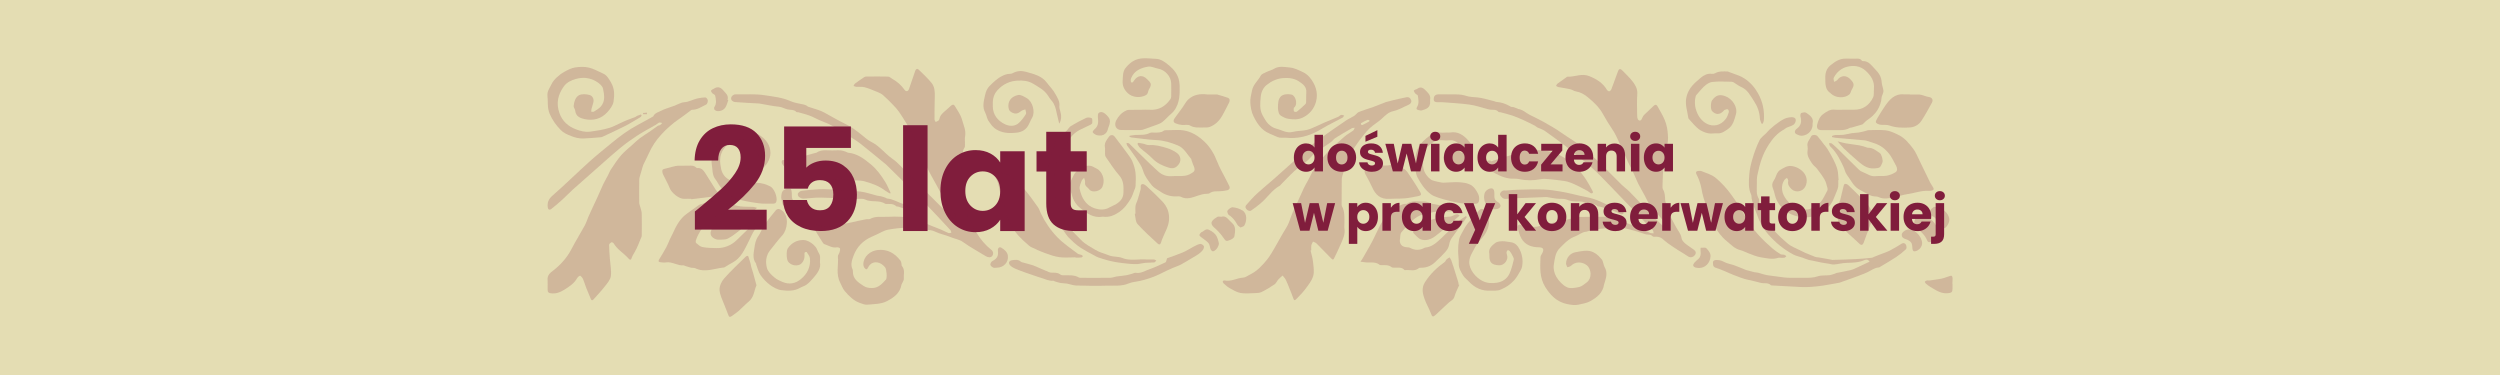 <svg  
	 xmlns="http://www.w3.org/2000/svg" xmlns:xlink="http://www.w3.org/1999/xlink" x="0px" y="0px" width="1866px" height="280px"
	 viewBox="0 0 1866 280" enable-background="new 0 0 1866 280" xml:space="preserve">
<g id="Tlo">
</g>
<g id="Warstwa_18">
</g>
<g id="Tlo_galeria">
</g>
<g id="Tlo_kopia">
</g>
<g id="texture">
</g>
<g id="Tekst">
</g>
<g id="Galeria_realizacje">
</g>
<g id="Banner_Home">
</g>
<g id="Warstwa_22">
</g>
<g id="Teksty">
	<g id="Uwagi">
	</g>
</g>
<g id="Mapa_tlo">
</g>
<g id="Mapa">
</g>
<g id="Warstwa_19">
</g>
<g id="Menu_gorne">
</g>
<g id="Stopka">
	<g>
		<rect fill="#E4DDB3" width="1866" height="280"/>
		<g>
			<g>
				<path fill="#801D3C" d="M966.938,112.014c0.799-1.599,1.887-2.828,3.266-3.689c1.377-0.861,2.916-1.292,4.613-1.292
					c1.352,0,2.588,0.283,3.709,0.849c1.119,0.566,1.998,1.328,2.639,2.288v-9.558h6.311v27.309h-6.311v-2.952
					c-0.592,0.984-1.434,1.771-2.529,2.361c-1.094,0.591-2.367,0.886-3.818,0.886c-1.697,0-3.236-0.437-4.613-1.31
					c-1.379-0.873-2.467-2.116-3.266-3.728c-0.801-1.611-1.199-3.475-1.199-5.591S966.137,113.613,966.938,112.014z
					 M979.854,113.896c-0.873-0.91-1.938-1.365-3.191-1.365c-1.256,0-2.32,0.449-3.193,1.347c-0.873,0.898-1.311,2.135-1.311,3.709
					c0,1.575,0.438,2.823,1.311,3.745c0.873,0.923,1.938,1.385,3.193,1.385c1.254,0,2.318-0.455,3.191-1.365
					s1.311-2.153,1.311-3.728S980.727,114.807,979.854,113.896z"/>
				<path fill="#801D3C" d="M995.98,126.924c-1.613-0.861-2.879-2.091-3.803-3.69c-0.922-1.6-1.383-3.47-1.383-5.609
					c0-2.116,0.467-3.979,1.402-5.591s2.215-2.848,3.838-3.709s3.443-1.292,5.461-1.292s3.84,0.431,5.463,1.292
					s2.902,2.098,3.838,3.709s1.402,3.475,1.402,5.591s-0.475,3.979-1.42,5.591c-0.949,1.611-2.24,2.848-3.875,3.709
					c-1.637,0.861-3.465,1.291-5.48,1.291C999.406,128.215,997.592,127.785,995.98,126.924z M1004.504,121.425
					c0.85-0.886,1.273-2.152,1.273-3.801s-0.412-2.916-1.236-3.802s-1.84-1.328-3.045-1.328c-1.23,0-2.25,0.438-3.063,1.311
					s-1.217,2.146-1.217,3.819c0,1.648,0.398,2.915,1.199,3.801c0.799,0.886,1.801,1.329,3.008,1.329
					C1002.629,122.754,1003.656,122.311,1004.504,121.425z"/>
				<path fill="#801D3C" d="M1019.137,127.293c-1.402-0.615-2.51-1.458-3.32-2.528c-0.813-1.07-1.268-2.27-1.365-3.599h6.236
					c0.074,0.715,0.406,1.292,0.996,1.734c0.59,0.443,1.316,0.665,2.178,0.665c0.787,0,1.395-0.153,1.826-0.462
					c0.43-0.307,0.646-0.707,0.646-1.199c0-0.59-0.309-1.026-0.924-1.31c-0.615-0.282-1.611-0.597-2.988-0.941
					c-1.477-0.345-2.707-0.707-3.691-1.089c-0.984-0.381-1.832-0.983-2.545-1.809c-0.715-0.823-1.07-1.937-1.07-3.339
					c0-1.182,0.324-2.257,0.977-3.229c0.652-0.972,1.611-1.74,2.879-2.307c1.268-0.565,2.773-0.849,4.521-0.849
					c2.582,0,4.619,0.64,6.107,1.919s2.344,2.978,2.564,5.093h-5.83c-0.1-0.713-0.412-1.278-0.941-1.697
					c-0.529-0.418-1.225-0.628-2.086-0.628c-0.738,0-1.305,0.143-1.697,0.425c-0.395,0.283-0.59,0.671-0.59,1.162
					c0,0.591,0.313,1.034,0.941,1.329c0.627,0.295,1.605,0.59,2.934,0.886c1.525,0.394,2.768,0.781,3.727,1.162
					c0.959,0.382,1.803,0.996,2.527,1.845c0.727,0.85,1.102,1.987,1.127,3.414c0,1.206-0.34,2.282-1.016,3.229
					s-1.648,1.691-2.916,2.232c-1.266,0.541-2.736,0.812-4.41,0.812C1022.139,128.215,1020.539,127.908,1019.137,127.293z
					 M1028.068,102.051l-8.895,3.727v-4.354l8.895-4.281V102.051z"/>
				<path fill="#801D3C" d="M1065.709,107.327l-5.572,20.593h-6.975l-3.248-13.359l-3.357,13.359h-6.938l-5.609-20.593h6.311
					l2.914,14.726l3.471-14.726h6.68l3.506,14.651l2.877-14.651H1065.709z"/>
				<path fill="#801D3C" d="M1068.57,104.209c-0.701-0.651-1.053-1.457-1.053-2.417c0-0.983,0.352-1.802,1.053-2.454
					s1.605-0.979,2.713-0.979c1.082,0,1.973,0.326,2.674,0.979s1.053,1.471,1.053,2.454c0,0.96-0.352,1.766-1.053,2.417
					c-0.701,0.652-1.592,0.979-2.674,0.979C1070.176,105.188,1069.271,104.861,1068.57,104.209z M1074.42,107.327v20.593h-6.311
					v-20.593H1074.42z"/>
				<path fill="#801D3C" d="M1078.939,112.014c0.799-1.599,1.889-2.828,3.266-3.689c1.379-0.861,2.916-1.292,4.613-1.292
					c1.451,0,2.725,0.295,3.82,0.886c1.094,0.59,1.938,1.365,2.527,2.325v-2.916h6.311v20.593h-6.311v-2.916
					c-0.615,0.961-1.471,1.735-2.564,2.325c-1.096,0.591-2.367,0.886-3.82,0.886c-1.672,0-3.197-0.437-4.576-1.31
					c-1.377-0.873-2.467-2.116-3.266-3.728s-1.199-3.475-1.199-5.591S1078.141,113.613,1078.939,112.014z M1091.855,113.896
					c-0.873-0.91-1.938-1.365-3.191-1.365s-2.318,0.449-3.191,1.347c-0.875,0.898-1.311,2.135-1.311,3.709
					c0,1.575,0.436,2.823,1.311,3.745c0.873,0.923,1.938,1.385,3.191,1.385s2.318-0.455,3.191-1.365s1.311-2.153,1.311-3.728
					S1092.729,114.807,1091.855,113.896z"/>
				<path fill="#801D3C" d="M1103.998,112.014c0.799-1.599,1.887-2.828,3.266-3.689c1.377-0.861,2.914-1.292,4.613-1.292
					c1.352,0,2.588,0.283,3.709,0.849c1.119,0.566,1.998,1.328,2.637,2.288v-9.558h6.313v27.309h-6.313v-2.952
					c-0.59,0.984-1.432,1.771-2.527,2.361c-1.094,0.591-2.367,0.886-3.818,0.886c-1.699,0-3.236-0.437-4.613-1.31
					c-1.379-0.873-2.467-2.116-3.266-3.728c-0.801-1.611-1.201-3.475-1.201-5.591S1103.197,113.613,1103.998,112.014z
					 M1116.914,113.896c-0.875-0.91-1.938-1.365-3.193-1.365c-1.254,0-2.318,0.449-3.191,1.347
					c-0.873,0.898-1.311,2.135-1.311,3.709c0,1.575,0.438,2.823,1.311,3.745c0.873,0.923,1.938,1.385,3.191,1.385
					c1.256,0,2.318-0.455,3.193-1.365c0.873-0.91,1.309-2.153,1.309-3.728S1117.787,114.807,1116.914,113.896z"/>
				<path fill="#801D3C" d="M1129.164,112.014c0.873-1.599,2.092-2.828,3.654-3.689s3.352-1.292,5.369-1.292
					c2.584,0,4.742,0.677,6.477,2.03c1.734,1.353,2.873,3.26,3.414,5.72h-6.717c-0.566-1.574-1.66-2.362-3.283-2.362
					c-1.158,0-2.08,0.449-2.77,1.348c-0.688,0.898-1.033,2.184-1.033,3.856s0.346,2.958,1.033,3.856
					c0.689,0.898,1.611,1.347,2.77,1.347c1.623,0,2.717-0.787,3.283-2.362h6.717c-0.541,2.412-1.686,4.308-3.432,5.684
					c-1.748,1.378-3.9,2.066-6.459,2.066c-2.018,0-3.807-0.43-5.369-1.291s-2.781-2.091-3.654-3.69s-1.309-3.47-1.309-5.609
					C1127.855,115.483,1128.291,113.613,1129.164,112.014z"/>
				<path fill="#801D3C" d="M1157.342,122.717h8.93v5.203h-15.979v-5.02l8.561-10.369h-8.488v-5.204h15.723v5.02L1157.342,122.717z"
					/>
				<path fill="#801D3C" d="M1189.041,119.137h-14.281c0.098,1.279,0.51,2.258,1.236,2.934c0.725,0.678,1.617,1.016,2.676,1.016
					c1.574,0,2.668-0.665,3.283-1.993h6.717c-0.344,1.354-0.965,2.571-1.863,3.653c-0.898,1.083-2.023,1.932-3.377,2.547
					s-2.865,0.922-4.539,0.922c-2.018,0-3.814-0.43-5.389-1.291s-2.805-2.091-3.689-3.69c-0.887-1.6-1.328-3.47-1.328-5.609
					c0-2.141,0.436-4.011,1.309-5.61c0.873-1.599,2.098-2.828,3.672-3.689s3.383-1.292,5.426-1.292c1.992,0,3.764,0.419,5.314,1.255
					c1.549,0.836,2.762,2.029,3.635,3.58c0.873,1.55,1.311,3.357,1.311,5.424C1189.152,117.882,1189.115,118.497,1189.041,119.137z
					 M1182.693,115.631c0-1.082-0.369-1.943-1.107-2.582c-0.738-0.641-1.66-0.961-2.768-0.961c-1.059,0-1.949,0.309-2.676,0.923
					c-0.725,0.615-1.174,1.489-1.346,2.62H1182.693z"/>
				<path fill="#801D3C" d="M1210.797,109.449c1.439,1.563,2.158,3.709,2.158,6.439v12.031h-6.273v-11.182
					c0-1.378-0.357-2.448-1.07-3.211c-0.715-0.762-1.674-1.145-2.879-1.145s-2.164,0.383-2.879,1.145
					c-0.713,0.763-1.07,1.833-1.07,3.211v11.182h-6.311v-20.593h6.311v2.731c0.641-0.91,1.502-1.63,2.584-2.159
					c1.082-0.528,2.301-0.794,3.654-0.794C1207.432,107.105,1209.357,107.888,1210.797,109.449z"/>
				<path fill="#801D3C" d="M1217.809,104.209c-0.701-0.651-1.053-1.457-1.053-2.417c0-0.983,0.352-1.802,1.053-2.454
					s1.604-0.979,2.711-0.979c1.082,0,1.975,0.326,2.676,0.979s1.053,1.471,1.053,2.454c0,0.96-0.352,1.766-1.053,2.417
					c-0.701,0.652-1.594,0.979-2.676,0.979C1219.412,105.188,1218.51,104.861,1217.809,104.209z M1223.656,107.327v20.593h-6.311
					v-20.593H1223.656z"/>
				<path fill="#801D3C" d="M1228.178,112.014c0.799-1.599,1.889-2.828,3.266-3.689c1.379-0.861,2.916-1.292,4.613-1.292
					c1.451,0,2.725,0.295,3.82,0.886c1.094,0.59,1.938,1.365,2.527,2.325v-2.916h6.311v20.593h-6.311v-2.916
					c-0.615,0.961-1.471,1.735-2.564,2.325c-1.096,0.591-2.369,0.886-3.82,0.886c-1.674,0-3.197-0.437-4.576-1.31
					c-1.377-0.873-2.467-2.116-3.266-3.728s-1.199-3.475-1.199-5.591S1227.379,113.613,1228.178,112.014z M1241.094,113.896
					c-0.873-0.91-1.938-1.365-3.191-1.365c-1.256,0-2.32,0.449-3.193,1.347c-0.873,0.898-1.309,2.135-1.309,3.709
					c0,1.575,0.436,2.823,1.309,3.745c0.873,0.923,1.938,1.385,3.193,1.385c1.254,0,2.318-0.455,3.191-1.365
					s1.311-2.153,1.311-3.728S1241.967,114.807,1241.094,113.896z"/>
				<path fill="#801D3C" d="M996.553,151.612l-5.572,20.593h-6.975l-3.248-13.359l-3.359,13.359h-6.938l-5.609-20.593h6.311
					l2.916,14.725l3.469-14.725h6.68l3.506,14.651l2.879-14.651H996.553z"/>
				<path fill="#801D3C" d="M1015.631,152.203c1.084-0.591,2.35-0.886,3.803-0.886c1.697,0,3.234,0.431,4.611,1.292
					c1.379,0.861,2.467,2.091,3.268,3.689c0.799,1.6,1.199,3.457,1.199,5.572c0,2.117-0.4,3.98-1.199,5.592
					c-0.801,1.611-1.889,2.854-3.268,3.727c-1.377,0.874-2.914,1.311-4.611,1.311c-1.428,0-2.689-0.295-3.783-0.886
					c-1.096-0.591-1.951-1.353-2.564-2.288v12.696h-6.311v-30.41h6.311v2.915C1013.699,153.568,1014.549,152.793,1015.631,152.203z
					 M1020.779,158.163c-0.873-0.897-1.949-1.347-3.229-1.347c-1.256,0-2.32,0.456-3.191,1.365c-0.875,0.91-1.311,2.152-1.311,3.727
					c0,1.575,0.436,2.818,1.311,3.728c0.871,0.911,1.936,1.366,3.191,1.366c1.254,0,2.324-0.462,3.211-1.385
					c0.885-0.922,1.328-2.171,1.328-3.746C1022.09,160.299,1021.652,159.062,1020.779,158.163z"/>
				<path fill="#801D3C" d="M1040.91,152.369c1.107-0.652,2.338-0.979,3.689-0.979v6.68h-1.734c-1.574,0-2.754,0.339-3.541,1.016
					c-0.789,0.677-1.182,1.863-1.182,3.561v9.559h-6.311v-20.593h6.311v3.433C1038.881,153.913,1039.803,153.022,1040.91,152.369z"
					/>
				<path fill="#801D3C" d="M1047.572,156.299c0.799-1.599,1.887-2.828,3.266-3.689c1.377-0.861,2.914-1.292,4.613-1.292
					c1.451,0,2.725,0.295,3.818,0.886c1.096,0.59,1.938,1.365,2.527,2.324v-2.915h6.313v20.593h-6.313v-2.916
					c-0.615,0.96-1.469,1.734-2.564,2.325c-1.094,0.591-2.367,0.886-3.818,0.886c-1.674,0-3.199-0.437-4.576-1.311
					c-1.379-0.873-2.467-2.115-3.266-3.727c-0.801-1.611-1.201-3.475-1.201-5.592
					C1046.371,159.756,1046.771,157.898,1047.572,156.299z M1060.488,158.182c-0.875-0.909-1.938-1.365-3.193-1.365
					c-1.254,0-2.318,0.449-3.191,1.347c-0.873,0.898-1.311,2.136-1.311,3.708c0,1.575,0.438,2.824,1.311,3.746
					c0.873,0.923,1.938,1.385,3.191,1.385c1.256,0,2.318-0.455,3.193-1.366c0.873-0.909,1.309-2.152,1.309-3.728
					C1061.797,160.334,1061.361,159.092,1060.488,158.182z"/>
				<path fill="#801D3C" d="M1072.738,156.299c0.873-1.599,2.092-2.828,3.654-3.689s3.352-1.292,5.369-1.292
					c2.584,0,4.742,0.677,6.477,2.029c1.734,1.354,2.873,3.261,3.414,5.72h-6.717c-0.566-1.573-1.66-2.361-3.283-2.361
					c-1.158,0-2.08,0.449-2.77,1.348c-0.688,0.897-1.033,2.184-1.033,3.855c0,1.674,0.346,2.959,1.033,3.857
					c0.689,0.898,1.611,1.347,2.77,1.347c1.623,0,2.717-0.787,3.283-2.362h6.717c-0.541,2.412-1.686,4.306-3.432,5.684
					c-1.748,1.378-3.9,2.066-6.459,2.066c-2.018,0-3.807-0.43-5.369-1.291s-2.781-2.092-3.654-3.691
					c-0.873-1.599-1.309-3.469-1.309-5.609S1071.865,157.898,1072.738,156.299z"/>
				<path fill="#801D3C" d="M1116.045,151.612l-12.916,30.372h-6.789l4.723-10.48l-8.377-19.892h7.049l4.76,12.88l4.725-12.88
					H1116.045z"/>
				<path fill="#801D3C" d="M1138.742,172.205l-6.275-8.636v8.636h-6.311v-27.31h6.311v15.094l6.238-8.377h7.785l-8.561,10.333
					l8.635,10.26H1138.742z"/>
				<path fill="#801D3C" d="M1152.893,171.209c-1.611-0.861-2.877-2.092-3.801-3.691c-0.922-1.599-1.383-3.469-1.383-5.609
					c0-2.115,0.467-3.979,1.402-5.591c0.934-1.61,2.213-2.847,3.838-3.708c1.623-0.861,3.443-1.292,5.461-1.292
					s3.838,0.431,5.463,1.292c1.623,0.861,2.902,2.098,3.838,3.708c0.934,1.612,1.402,3.476,1.402,5.591
					c0,2.117-0.475,3.98-1.422,5.592s-2.238,2.848-3.875,3.709s-3.463,1.291-5.48,1.291S1154.504,172.07,1152.893,171.209z
					 M1161.418,165.71c0.85-0.886,1.273-2.153,1.273-3.802c0-1.647-0.412-2.915-1.236-3.801s-1.84-1.328-3.045-1.328
					c-1.23,0-2.25,0.437-3.063,1.311c-0.813,0.873-1.219,2.146-1.219,3.818c0,1.648,0.4,2.916,1.199,3.802
					c0.801,0.886,1.803,1.328,3.008,1.328S1160.57,166.596,1161.418,165.71z"/>
				<path fill="#801D3C" d="M1190.793,153.734c1.439,1.563,2.16,3.709,2.16,6.439v12.031h-6.273v-11.182
					c0-1.378-0.357-2.448-1.07-3.211c-0.715-0.763-1.674-1.145-2.879-1.145s-2.166,0.382-2.879,1.145s-1.07,1.833-1.07,3.211v11.182
					h-6.311v-20.593h6.311v2.731c0.641-0.91,1.5-1.629,2.584-2.159c1.082-0.529,2.299-0.794,3.652-0.794
					C1187.43,151.391,1189.355,152.172,1190.793,153.734z"/>
				<path fill="#801D3C" d="M1200.924,171.577c-1.402-0.614-2.51-1.457-3.322-2.527c-0.811-1.07-1.268-2.27-1.365-3.599h6.236
					c0.074,0.714,0.406,1.292,0.998,1.734c0.59,0.443,1.314,0.664,2.176,0.664c0.787,0,1.396-0.152,1.828-0.461
					c0.43-0.307,0.645-0.707,0.645-1.199c0-0.59-0.307-1.027-0.922-1.311c-0.615-0.282-1.611-0.596-2.988-0.94
					c-1.477-0.345-2.707-0.707-3.691-1.089c-0.984-0.381-1.832-0.983-2.547-1.809c-0.713-0.824-1.07-1.938-1.07-3.34
					c0-1.181,0.326-2.257,0.979-3.229s1.611-1.74,2.879-2.307c1.268-0.565,2.773-0.849,4.521-0.849c2.582,0,4.617,0.64,6.107,1.919
					c1.488,1.279,2.342,2.977,2.564,5.093h-5.832c-0.098-0.714-0.412-1.279-0.939-1.698c-0.529-0.418-1.225-0.627-2.086-0.627
					c-0.738,0-1.305,0.142-1.697,0.425c-0.395,0.282-0.59,0.67-0.59,1.162c0,0.591,0.313,1.033,0.939,1.329
					c0.629,0.295,1.605,0.59,2.936,0.885c1.523,0.395,2.768,0.781,3.727,1.163s1.801,0.997,2.527,1.845
					c0.727,0.85,1.102,1.987,1.125,3.414c0,1.205-0.338,2.282-1.014,3.229c-0.678,0.947-1.648,1.692-2.916,2.233
					c-1.268,0.54-2.736,0.812-4.41,0.812C1203.926,172.5,1202.326,172.192,1200.924,171.577z"/>
				<path fill="#801D3C" d="M1237.236,163.422h-14.281c0.098,1.279,0.51,2.258,1.236,2.934c0.725,0.677,1.617,1.015,2.676,1.015
					c1.574,0,2.67-0.664,3.285-1.992h6.715c-0.344,1.353-0.965,2.571-1.863,3.653c-0.898,1.083-2.023,1.932-3.377,2.546
					c-1.354,0.615-2.865,0.923-4.539,0.923c-2.018,0-3.813-0.43-5.387-1.291c-1.576-0.861-2.805-2.092-3.691-3.691
					c-0.885-1.599-1.328-3.469-1.328-5.609s0.436-4.01,1.311-5.609c0.873-1.599,2.096-2.828,3.672-3.689
					c1.574-0.861,3.383-1.292,5.424-1.292c1.994,0,3.766,0.419,5.314,1.255c1.551,0.836,2.762,2.029,3.635,3.579
					s1.311,3.358,1.311,5.425C1237.348,162.167,1237.311,162.782,1237.236,163.422z M1230.889,159.916
					c0-1.082-0.367-1.943-1.105-2.584c-0.738-0.639-1.662-0.959-2.77-0.959c-1.057,0-1.949,0.308-2.674,0.923
					c-0.727,0.615-1.176,1.488-1.348,2.62H1230.889z"/>
				<path fill="#801D3C" d="M1249.748,152.369c1.107-0.652,2.336-0.979,3.689-0.979v6.68h-1.734c-1.574,0-2.756,0.339-3.543,1.016
					s-1.18,1.863-1.18,3.561v9.559h-6.311v-20.593h6.311v3.433C1247.719,153.913,1248.641,153.022,1249.748,152.369z"/>
				<path fill="#801D3C" d="M1286.023,151.612l-5.572,20.593h-6.975l-3.248-13.359l-3.357,13.359h-6.938l-5.609-20.593h6.311
					l2.914,14.725l3.471-14.725h6.68l3.506,14.651l2.877-14.651H1286.023z"/>
				<path fill="#801D3C" d="M1288.367,156.299c0.799-1.599,1.889-2.828,3.266-3.689c1.379-0.861,2.916-1.292,4.613-1.292
					c1.451,0,2.725,0.295,3.82,0.886c1.094,0.59,1.938,1.365,2.527,2.324v-2.915h6.311v20.593h-6.311v-2.916
					c-0.615,0.96-1.471,1.734-2.564,2.325c-1.096,0.591-2.369,0.886-3.82,0.886c-1.674,0-3.197-0.437-4.576-1.311
					c-1.377-0.873-2.467-2.115-3.266-3.727s-1.199-3.475-1.199-5.592C1287.168,159.756,1287.568,157.898,1288.367,156.299z
					 M1301.283,158.182c-0.873-0.909-1.938-1.365-3.191-1.365c-1.256,0-2.32,0.449-3.193,1.347
					c-0.873,0.898-1.309,2.136-1.309,3.708c0,1.575,0.436,2.824,1.309,3.746c0.873,0.923,1.938,1.385,3.193,1.385
					c1.254,0,2.318-0.455,3.191-1.366c0.873-0.909,1.311-2.152,1.311-3.728C1302.594,160.334,1302.156,159.092,1301.283,158.182z"/>
				<path fill="#801D3C" d="M1324.957,166.854v5.352h-3.211c-2.287,0-4.072-0.56-5.35-1.68c-1.281-1.119-1.92-2.945-1.92-5.48
					v-8.192h-2.51v-5.24h2.51v-5.019h6.311v5.019h4.133v5.24h-4.133v8.267c0,0.615,0.148,1.059,0.443,1.328
					c0.295,0.271,0.787,0.406,1.477,0.406H1324.957z"/>
				<path fill="#801D3C" d="M1332.393,171.209c-1.611-0.861-2.879-2.092-3.801-3.691c-0.922-1.599-1.385-3.469-1.385-5.609
					c0-2.115,0.469-3.979,1.402-5.591c0.936-1.61,2.215-2.847,3.84-3.708c1.623-0.861,3.443-1.292,5.461-1.292
					s3.838,0.431,5.461,1.292c1.625,0.861,2.904,2.098,3.838,3.708c0.936,1.612,1.402,3.476,1.402,5.591
					c0,2.117-0.473,3.98-1.42,5.592s-2.238,2.848-3.875,3.709s-3.463,1.291-5.48,1.291S1334.004,172.07,1332.393,171.209z
					 M1340.918,165.71c0.848-0.886,1.273-2.153,1.273-3.802c0-1.647-0.412-2.915-1.236-3.801s-1.84-1.328-3.045-1.328
					c-1.23,0-2.252,0.437-3.063,1.311c-0.813,0.873-1.219,2.146-1.219,3.818c0,1.648,0.4,2.916,1.199,3.802s1.803,1.328,3.008,1.328
					S1340.068,166.596,1340.918,165.71z"/>
				<path fill="#801D3C" d="M1361.049,152.369c1.107-0.652,2.338-0.979,3.689-0.979v6.68h-1.734c-1.574,0-2.754,0.339-3.541,1.016
					c-0.789,0.677-1.182,1.863-1.182,3.561v9.559h-6.311v-20.593h6.311v3.433C1359.02,153.913,1359.941,153.022,1361.049,152.369z"
					/>
				<path fill="#801D3C" d="M1371.344,171.577c-1.402-0.614-2.508-1.457-3.32-2.527s-1.268-2.27-1.365-3.599h6.236
					c0.074,0.714,0.406,1.292,0.996,1.734c0.59,0.443,1.316,0.664,2.178,0.664c0.787,0,1.396-0.152,1.826-0.461
					c0.43-0.307,0.646-0.707,0.646-1.199c0-0.59-0.309-1.027-0.922-1.311c-0.615-0.282-1.613-0.596-2.99-0.94
					c-1.477-0.345-2.707-0.707-3.689-1.089c-0.984-0.381-1.834-0.983-2.547-1.809c-0.715-0.824-1.07-1.938-1.07-3.34
					c0-1.181,0.326-2.257,0.979-3.229c0.65-0.972,1.609-1.74,2.877-2.307c1.268-0.565,2.773-0.849,4.521-0.849
					c2.584,0,4.619,0.64,6.107,1.919s2.344,2.977,2.564,5.093h-5.83c-0.1-0.714-0.412-1.279-0.941-1.698
					c-0.529-0.418-1.225-0.627-2.084-0.627c-0.738,0-1.305,0.142-1.699,0.425c-0.393,0.282-0.59,0.67-0.59,1.162
					c0,0.591,0.314,1.033,0.941,1.329c0.627,0.295,1.605,0.59,2.934,0.885c1.525,0.395,2.768,0.781,3.727,1.163
					c0.961,0.382,1.803,0.997,2.529,1.845c0.725,0.85,1.1,1.987,1.125,3.414c0,1.205-0.338,2.282-1.016,3.229
					c-0.676,0.947-1.648,1.692-2.914,2.233c-1.268,0.54-2.738,0.812-4.41,0.812C1374.346,172.5,1372.746,172.192,1371.344,171.577z"
					/>
				<path fill="#801D3C" d="M1400.941,172.205l-6.273-8.636v8.636h-6.311v-27.31h6.311v15.094l6.236-8.377h7.787l-8.561,10.333
					l8.635,10.26H1400.941z"/>
				<path fill="#801D3C" d="M1411.625,148.494c-0.701-0.652-1.051-1.458-1.051-2.418c0-0.983,0.35-1.801,1.051-2.453
					s1.605-0.979,2.713-0.979c1.082,0,1.975,0.326,2.676,0.979s1.051,1.47,1.051,2.453c0,0.96-0.35,1.766-1.051,2.418
					s-1.594,0.978-2.676,0.978C1413.23,149.472,1412.326,149.146,1411.625,148.494z M1417.475,151.612v20.593h-6.311v-20.593
					H1417.475z"/>
				<path fill="#801D3C" d="M1441.352,163.422h-14.281c0.098,1.279,0.51,2.258,1.236,2.934c0.725,0.677,1.617,1.015,2.674,1.015
					c1.574,0,2.67-0.664,3.285-1.992h6.717c-0.346,1.353-0.967,2.571-1.863,3.653c-0.898,1.083-2.025,1.932-3.377,2.546
					c-1.354,0.615-2.867,0.923-4.539,0.923c-2.018,0-3.814-0.43-5.389-1.291s-2.805-2.092-3.689-3.691
					c-0.887-1.599-1.33-3.469-1.33-5.609s0.438-4.01,1.311-5.609c0.873-1.599,2.098-2.828,3.672-3.689s3.383-1.292,5.426-1.292
					c1.992,0,3.764,0.419,5.314,1.255c1.549,0.836,2.762,2.029,3.635,3.579s1.311,3.358,1.311,5.425
					C1441.463,162.167,1441.426,162.782,1441.352,163.422z M1435.004,159.916c0-1.082-0.369-1.943-1.107-2.584
					c-0.738-0.639-1.66-0.959-2.768-0.959c-1.059,0-1.949,0.308-2.676,0.923s-1.176,1.488-1.348,2.62H1435.004z"/>
				<path fill="#801D3C" d="M1451.094,174.861c0,2.534-0.641,4.361-1.918,5.48c-1.281,1.119-3.064,1.681-5.352,1.681h-2.473v-5.353
					h1.514c0.688,0,1.18-0.135,1.475-0.406c0.297-0.271,0.443-0.713,0.443-1.328v-23.323h6.311V174.861z M1445.207,148.494
					c-0.701-0.652-1.051-1.458-1.051-2.418c0-0.983,0.35-1.801,1.051-2.453s1.605-0.979,2.713-0.979
					c1.082,0,1.975,0.326,2.676,0.979s1.053,1.47,1.053,2.453c0,0.96-0.352,1.766-1.053,2.418s-1.594,0.978-2.676,0.978
					C1446.813,149.472,1445.908,149.146,1445.207,148.494z"/>
			</g>
			<g>
				<path fill="#801D3C" d="M521.969,155.153c6.973-5.765,12.471-10.496,16.492-14.196c4.02-3.7,7.418-7.579,10.193-11.635
					c2.775-4.057,4.162-8.006,4.162-11.849c0-2.917-0.676-5.194-2.027-6.832c-1.354-1.636-3.381-2.454-6.084-2.454
					c-2.705,0-4.822,1.014-6.352,3.041c-1.531,2.028-2.295,4.895-2.295,8.594h-17.613c0.143-6.048,1.441-11.102,3.896-15.158
					c2.455-4.056,5.693-7.045,9.715-8.966c4.02-1.921,8.484-2.882,13.395-2.882c8.469,0,14.854,2.172,19.16,6.511
					c4.305,4.342,6.459,9.999,6.459,16.972c0,7.615-2.6,14.678-7.793,21.188c-5.195,6.511-11.813,12.862-19.854,19.054h28.82v14.837
					H518.66v-13.557C521.078,155.9,522.182,155.012,521.969,155.153z"/>
				<path fill="#801D3C" d="M635.115,110.429h-33.305v14.729c1.424-1.564,3.416-2.845,5.979-3.842
					c2.561-0.996,5.336-1.494,8.326-1.494c5.336,0,9.766,1.21,13.289,3.629c3.521,2.42,6.1,5.551,7.738,9.393
					c1.637,3.843,2.455,8.006,2.455,12.489c0,8.325-2.348,14.927-7.045,19.8c-4.697,4.875-11.314,7.313-19.854,7.313
					c-5.695,0-10.639-0.978-14.838-2.936c-4.199-1.957-7.436-4.678-9.713-8.166c-2.279-3.485-3.523-7.507-3.736-12.062h17.826
					c0.426,2.206,1.457,4.04,3.096,5.497c1.635,1.459,3.877,2.188,6.725,2.188c3.344,0,5.834-1.067,7.471-3.202
					s2.455-4.98,2.455-8.539c0-3.486-0.854-6.154-2.561-8.006c-1.709-1.85-4.199-2.775-7.473-2.775c-2.42,0-4.412,0.587-5.977,1.762
					c-1.566,1.174-2.6,2.722-3.096,4.643h-17.613V94.417h49.85V110.429z"/>
				<path fill="#801D3C" d="M692.326,93.457v78.988h-18.254V93.457H692.326z"/>
				<path fill="#801D3C" d="M705.402,126.439c2.311-4.625,5.459-8.182,9.445-10.674c3.984-2.49,8.434-3.736,13.344-3.736
					c4.197,0,7.879,0.854,11.047,2.563c3.166,1.707,5.604,3.949,7.313,6.725v-8.433h18.252v59.562h-18.252v-8.433
					c-1.779,2.775-4.254,5.017-7.42,6.725s-6.85,2.562-11.047,2.562c-4.84,0-9.252-1.263-13.236-3.789
					c-3.986-2.525-7.135-6.119-9.445-10.781c-2.314-4.66-3.471-10.05-3.471-16.171C701.932,136.438,703.088,131.066,705.402,126.439
					z M742.762,131.884c-2.527-2.632-5.605-3.95-9.234-3.95s-6.707,1.3-9.232,3.896c-2.527,2.599-3.789,6.174-3.789,10.728
					c0,4.555,1.262,8.165,3.789,10.834c2.525,2.669,5.604,4.003,9.232,4.003s6.707-1.316,9.234-3.949
					c2.523-2.632,3.789-6.227,3.789-10.781C746.551,138.111,745.285,134.517,742.762,131.884z"/>
				<path fill="#801D3C" d="M811.234,156.968v15.478h-9.287c-6.617,0-11.779-1.618-15.479-4.857
					c-3.699-3.236-5.549-8.521-5.549-15.851v-23.696h-7.26v-15.157h7.26V98.367h18.252v14.517h11.955v15.157h-11.955v23.91
					c0,1.779,0.428,3.061,1.281,3.842c0.854,0.784,2.275,1.175,4.27,1.175H811.234z"/>
			</g>
			<g opacity="0.2">
				<path fill-rule="evenodd" clip-rule="evenodd" fill="#801D3C" d="M716.936,166.328c-0.703-1.139-1.318-2.349-2.129-3.41
					c-2.34-3.059-4.912-5.95-7.098-9.111c-1.775-2.564-3.143-5.416-4.654-8.158c-1.475-2.673-2.895-5.375-4.352-8.055
					c-2.186-4.028-4.535-7.978-6.514-12.104c-1.115-2.327-1.445-5.02-2.463-7.404c-1.289-3.021-2.961-5.877-4.387-8.844
					c-1.094-2.273-1.955-4.662-3.107-6.902c-1.684-3.273-3.461-6.506-5.34-9.67c-1.881-3.168-3.846-6.297-5.949-9.318
					c-1.242-1.788-2.744-3.412-4.268-4.98c-2.482-2.553-4.994-5.098-7.666-7.449c-1.148-1.01-2.676-1.656-4.119-2.25
					c-3.127-1.287-6.246-2.672-9.494-3.551c-1.99-0.537-4.217-0.168-6.33-0.316c-0.682-0.047-1.336-0.451-2.002-0.693
					c0.367-0.589,0.605-1.355,1.127-1.742c2.246-1.668,4.559-3.246,6.885-4.801c0.414-0.279,0.998-0.416,1.506-0.419
					c5.439-0.046,10.881-0.14,16.318,0.015c1.035,0.029,2.037,1.099,3.064,1.666c3.707,2.045,6.777,4.77,9.229,8.244
					c1.066,1.514,2.627,1.208,3.266-0.588c1.607-4.52,3.133-9.066,4.674-13.611c0.49-1.449,1.543-1.899,2.58-0.896
					c3.266,3.148,6.586,6.284,9.486,9.758c2.463,2.951,2.646,6.729,2.521,10.504c-0.186,5.617-0.201,11.242-0.201,16.863
					c0,0.645,0.564,1.287,0.867,1.929c0.701-0.331,1.471-0.573,2.078-1.028c0.383-0.286,0.656-0.873,0.754-1.369
					c0.555-2.85,2.682-4.48,4.688-6.221c1.238-1.076,2.484-2.149,3.664-3.289c1.111-1.074,2.25-1.545,3.162,0.043
					c1.885,3.271,4.303,6.438,5.26,9.984c1.115,4.121,3.219,8.179,2.336,12.766c-0.338,1.76-0.02,3.639-0.07,5.462
					c-0.027,0.981,0.111,2.177-0.379,2.896c-1.936,2.838-1.287,5.977-1.443,9.041c-0.17,3.253-0.682,6.5-0.641,9.747
					c0.09,7.124,0.277,14.257,0.764,21.362c0.162,2.393,1.16,4.799,2.113,7.056c1.623,3.845,3.465,7.597,5.309,11.343
					c0.768,1.559,1.793,2.986,2.676,4.485c2.947,5.009,6.541,9.438,11.166,13.038c1.721,1.342,1.832,3.494,0.682,4.8
					c-1.133,1.282-3.014,1.121-4.91-0.062c-5.57-3.475-11.436-6.526-16.725-10.379c-2.896-2.11-6.201-2.375-9.23-3.695
					c-3.807-1.656-8.072-2.316-11.76-4.165c-3.414-1.712-7.129-0.854-10.32-2.048c-3.334-1.252-6.553-1.178-9.805-1.008
					c-5.051,0.268-10.125,0.748-15.086,1.678c-2.666,0.498-5.125,2.115-7.668,3.248c-1.488,0.66-2.947,1.389-4.443,2.039
					c-6.422,2.785-11.023,7.578-13.418,13.962c-1.166,3.106-2.545,6.764-0.791,10.363c0.191,0.394,0.23,0.894,0.219,1.343
					c-0.148,5.734,3.891,8.309,8.008,10.998c1.918,1.254,3.816,1.508,5.98,1.566c4.961,0.135,7.848-3.133,10.705-6.361
					c1.076-1.219,0.406-7.773-0.584-9.016c-2.488-3.129-6.109-4.658-9.328-3.389c-1.375,0.54-2.74,1.98-3.355,3.352
					c-0.803,1.785-1.609,1.744-2.586,0.59c-0.615-0.729-1.021-1.881-1.018-2.84c0.025-5.809,5.135-10.095,10.699-10.715
					c7.307-0.813,12.662,2.342,16.955,7.857c0.436,0.557,0.588,1.357,0.775,2.074c0.172,0.652-0.027,1.545,0.348,1.982
					c2.52,2.932,1.166,6.41,1.432,9.64c0.068,0.808-0.518,1.685-0.857,2.509c-0.258,0.619-0.768,1.177-0.881,1.811
					c-1.088,6.158-5.41,9.391-10.514,12.123c-4.75,2.545-9.961,2.289-15.02,2.805c-1.822,0.184-3.822-0.689-5.646-1.345
					c-4.668-1.681-7.996-5.124-11.141-8.783c-1.645-1.915-2.363-4.29-3.486-6.449c-3.309-6.368-1.045-12.956-1.654-19.388
					c-0.092-0.971,0.889-2.008,1.199-3.063c0.281-0.962,0.631-2.089,0.357-2.956c-0.152-0.484-1.576-0.947-2.313-0.81
					c-3.504,0.661-6.248-1.411-9.289-2.372c-0.514-0.163-0.98-0.728-1.293-1.217c-1.871-2.946-3.75-5.893-5.482-8.922
					c-0.416-0.725-0.441-1.783-0.346-2.654c0.072-0.666,0.49-1.656,0.982-1.82c0.643-0.216,1.527,0.188,2.277,0.419
					c1.238,0.382,2.43,1.08,3.686,1.212c1.953,0.207,3.947,0.04,5.922,0.054c1.898,0.013,3.832,0.217,5.336-1.35
					c0.143-0.15,0.406-0.216,0.625-0.261c3.59-0.738,7.184-1.457,10.773-2.199c0.889-0.184,1.756-0.455,2.643-0.641
					c1.986-0.422,3.969-0.863,5.971-1.209c0.965-0.164,2.146,0.197,2.918-0.234c4.199-2.353,8.766-1.323,13.17-1.598
					c3.484-0.217,6.996-0.176,10.484-0.008c1.619,0.076,3.217,0.709,4.814,1.127c0.434,0.115,0.813,0.438,1.248,0.543
					c2.949,0.725,5.953,1.266,8.848,2.168c2.604,0.809,5.084,2.011,7.625,3.021c2.213,0.883,4.455,1.691,6.645,2.623
					c1.877,0.799,3.666,1.815,5.564,2.553c0.654,0.258,1.521-0.033,2.291-0.074c-0.211-0.674-0.23-1.528-0.668-1.995
					c-6.293-6.78-12.52-13.626-19.01-20.214c-9.479-9.62-19.152-19.051-28.754-28.545c-0.643-0.636-1.395-1.157-2.096-1.73
					c-5.799-4.733-11.531-9.553-17.43-14.158c-2.73-2.133-5.76-3.888-8.699-5.738c-4.205-2.647-8.365-5.387-12.711-7.78
					c-2.938-1.617-6.178-2.673-9.256-4.04c-2.398-1.064-4.693-2.383-7.143-3.291c-2.705-1.006-5.529-1.684-8.309-2.475
					c-0.506-0.143-1.264,0.058-1.539-0.24c-1.902-2.045-4.496-1.354-6.764-1.954c-2.123-0.562-3.98-1.752-6.354-1.978
					c-4.648-0.438-9.242-1.475-13.857-2.266c-0.299-0.051-0.598-0.123-0.898-0.139c-6.004-0.341-12.014-0.602-18.006-1.078
					c-0.973-0.078-2.393-0.916-2.686-1.735c-0.547-1.528,0.266-2.964,1.824-3.733c0.393-0.191,0.883-0.277,1.324-0.268
					c7.215,0.129,14.543-0.467,21.607,0.64c6.553,1.024,13.322,1.647,19.592,4.487c3.066,1.388,6.625,1.686,9.947,2.521
					c0.709,0.182,1.383,0.531,2.043,0.859c0.332,0.168,0.561,0.57,0.898,0.68c2.518,0.827,5.07,1.556,7.576,2.425
					c1.492,0.515,2.977,1.12,4.367,1.864c5.447,2.919,10.746,6.134,16.311,8.799c4.277,2.047,7.9,4.889,11.559,7.775
					c2.408,1.898,4.695,4.115,7.402,5.439c6.203,3.031,10.17,8.721,15.717,12.564c4.553,3.156,8.166,7.673,12.148,11.633
					c10.063,10.007,20.104,20.035,30.143,30.066c1.234,1.234,2.303,2.659,3.645,3.75c1.393,1.133,3.023,1.969,4.551,2.934
					C716.668,166.682,716.803,166.506,716.936,166.328z"/>
				<path fill-rule="evenodd" clip-rule="evenodd" fill="#801D3C" d="M1245.602,170.66c-0.461-0.965-0.742-2.082-1.414-2.865
					c-4.072-4.762-8.389-9.328-12.301-14.215c-1.807-2.26-2.879-5.1-4.293-7.676c-1.611-2.936-3.297-5.832-4.822-8.814
					c-1.055-2.057-1.873-4.236-2.82-6.348c-0.646-1.434-1.303-2.857-2-4.266c-1.021-2.061-2.146-4.072-3.111-6.16
					c-0.861-1.866-1.518-3.83-2.354-5.713c-0.883-1.98-1.881-3.91-2.805-5.871c-1.014-2.143-1.975-4.311-3.018-6.441
					c-0.713-1.465-1.455-2.923-2.305-4.308c-1.453-2.356-3.041-4.634-4.5-6.985c-1.18-1.896-2.305-3.83-3.365-5.793
					c-2.758-5.092-6.9-8.939-11.266-12.564c-2.568-2.131-5.371-3.818-8.799-4.376c-1.586-0.257-3.02-1.353-4.6-1.712
					c-2.932-0.67-5.932-1.047-8.889-1.619c-0.531-0.102-0.992-0.557-1.484-0.848c0.318-0.537,0.52-1.239,0.979-1.589
					c2.291-1.724,4.646-3.355,6.986-5.013c0.182-0.127,0.416-0.288,0.611-0.275c5.334,0.363,10.404-2.676,16.023-0.453
					c5.586,2.209,10.256,5.088,13.365,10.299c0.33,0.549,1.244,1.212,1.707,1.1c0.643-0.156,1.367-0.905,1.619-1.57
					c1.729-4.521,3.311-9.101,5.018-13.633c0.613-1.629,1.727-1.824,2.951-0.561c2.643,2.721,5.445,5.324,7.768,8.299
					c2.082,2.666,3.842,5.518,3.586,9.373c-0.371,5.6-0.182,11.24-0.07,16.863c0.021,1.033,0.59,2.684,1.303,2.94
					c1.473,0.528,2.133-0.854,2.613-2.167c0.273-0.75,0.793-1.475,1.369-2.043c2.313-2.274,4.668-4.509,7.055-6.713
					c1.117-1.033,2.102-1.002,2.896,0.51c1.65,3.143,3.641,6.133,5.01,9.389c1.176,2.807,2.072,5.852,2.395,8.865
					c0.367,3.447,0.742,7.228-0.285,10.412c-1.486,4.621-0.713,9.426-1.953,13.848c-1.551,5.543-1.221,11.072-1.508,16.627
					c-0.047,0.963-0.047,2.121,0.424,2.881c1.5,2.417,1.348,5.058,1.559,7.703c0.119,1.51,0.783,2.985,1.248,4.457
					c0.764,2.426,1.381,4.922,2.4,7.234c1.27,2.869,2.938,5.563,4.346,8.373c1.422,2.844,3.813,5.143,4.252,8.586
					c0.17,1.369,1.453,2.813,2.6,3.793c2.059,1.756,4.43,3.139,6.6,4.77c1.619,1.215,1.793,2.725,0.646,4.082
					c-1.455,1.729-3.426,1.951-4.977,0.895c-2.539-1.734-5.234-3.236-7.82-4.896c-2.342-1.502-4.67-3.033-6.926-4.658
					c-1.627-1.172-3.158-2.475-4.658-3.8c-1.006-0.89-3.727-1.569-4.992-1.321c-0.676,0.135-1.736,0.064-2.119-0.365
					c-1.188-1.338-2.621-1.201-4.15-1.289c-1.15-0.07-2.279-0.603-3.41-0.951c-0.85-0.262-1.686-0.571-2.535-0.834
					c-1.289-0.398-2.576-0.786-3.871-1.158c-1.006-0.291-2.016-0.568-3.037-0.818c-2.164-0.527-4.33-1.037-6.498-1.543
					c-0.516-0.121-1.047-0.33-1.553-0.285c-4.895,0.443-9.787,0.936-14.68,1.408c-0.979,0.095-1.98,0.072-2.936,0.282
					c-1.947,0.429-3.875,0.974-5.805,1.483c-0.293,0.072-0.564,0.301-0.85,0.31c-3.303,0.088-5.637,2.474-8.467,3.502
					c-2.602,0.942-4.658,2.367-6.65,4.03c-1.648,1.377-3.066,3.021-4.629,4.506c-3.629,3.453-3.93,8.3-4.643,12.689
					c-0.465,2.864,0.371,6.484,1.9,8.99c1.875,3.076,4.678,6.172,7.832,7.701c2.502,1.216,6.234,0.517,9.242-0.146
					c2.078-0.459,3.918-2.204,5.736-3.554c3.816-2.833,3.541-9.84-0.17-12.731c-3.443-2.687-8.479-2.842-11.74,0.486
					c-0.627,0.643-1.814,0.734-2.742,1.08c-0.326-1.006-0.965-2.025-0.916-3.012c0.195-4.073,2.977-7.398,6.92-8.2
					c2.855-0.581,5.781-1.156,8.668-1.132c4.625,0.04,7.914,2.766,10.822,6.164c1.559,1.818,1.307,4.212,2.342,5.955
					c1.248,2.092,1.508,4.122,1.334,6.281c-0.145,1.762-0.779,3.486-1.219,5.224c-0.129,0.513-0.412,0.991-0.486,1.508
					c-0.941,6.298-5.125,9.638-10.398,12.554c-2.795,1.549-5.746,1.828-8.566,2.533c-2.721,0.682-5.898,0.152-8.748-0.445
					c-7.395-1.553-12.201-6.317-16.162-12.658c-4.457-7.137-3.848-14.73-3.58-22.412c0.033-0.963,0.813-1.912,1.295-2.844
					c1.57-3.024,0.766-4.389-2.572-4.432c-5.305-0.074-10.037-1.67-12.857-6.388c-1.496-2.507-2.164-5.534-3.002-8.388
					c-0.168-0.567,0.412-1.75,0.957-2.021c0.557-0.278,1.514,0.171,2.268,0.394c1.184,0.346,2.33,1.014,3.527,1.102
					c2.342,0.178,4.721,0.197,7.059-0.006c1.596-0.139,3.154-0.758,4.725-1.181c0.291-0.077,0.541-0.306,0.832-0.364
					c3.592-0.75,7.186-1.479,10.781-2.22c0.66-0.138,1.322-0.3,1.979-0.456c1.891-0.453,3.771-0.921,5.664-1.357
					c2.094-0.482,4.193-0.947,6.295-1.398c0.734-0.158,1.484-0.344,2.23-0.354c6.154-0.093,12.313-0.222,18.465-0.155
					c1.445,0.016,2.889,0.724,4.324,1.133c0.869,0.244,1.719,0.551,2.584,0.797c2.873,0.814,5.779,1.525,8.617,2.442
					c3.041,0.981,6.068,2.037,9.016,3.269c3.252,1.359,6.385,3.01,9.617,4.415c0.775,0.337,1.752,0.21,2.639,0.3
					c-0.211-0.791-0.174-1.818-0.668-2.336c-10.818-11.342-21.668-22.654-32.58-33.907c-4.271-4.411-8.537-8.855-13.117-12.937
					c-5.018-4.468-10.402-8.529-15.621-12.777c-1.293-1.055-2.484-2.239-3.82-3.232c-5.117-3.807-10.217-7.642-15.451-11.285
					c-1.621-1.127-3.664-1.637-5.471-2.516c-0.721-0.35-1.277-1.037-1.994-1.4c-2.871-1.453-5.748-2.906-8.68-4.23
					c-2.617-1.184-5.264-2.327-7.98-3.245c-2.865-0.972-5.828-1.661-8.752-2.454c-0.576-0.158-1.438-0.004-1.73-0.361
					c-1.637-1.957-3.844-1.419-5.916-1.594c-0.965-0.082-1.914-0.395-2.861-0.638c-4.227-1.077-8.398-2.571-12.693-3.161
					c-6.729-0.922-13.539-1.248-20.316-1.79c-1.133-0.093-2.275,0.007-3.414,0.014c-1.549,0.009-3.025-0.196-3.092-2.173
					c-0.064-1.857,0.682-3.285,2.697-3.631c0.742-0.127,1.518-0.086,2.275-0.086c3.953,0.014,7.906,0.049,11.855,0.058
					c2.65,0.007,5.148,0.327,7.764,1.177c3.178,1.027,6.762,0.725,10.105,1.341c3.582,0.659,7.09,1.712,10.627,2.606
					c0.439,0.11,0.85,0.404,1.285,0.434c3.959,0.261,7.557,1.57,10.941,3.608c0.527,0.318,1.346,0.108,1.988,0.3
					c1.037,0.305,2.039,0.736,3.049,1.132c0.129,0.05,0.215,0.284,0.332,0.292c3.512,0.3,5.861,2.909,8.779,4.385
					c3.43,1.734,6.947,3.316,10.285,5.217c4.621,2.629,9.301,5.223,13.6,8.325c5.484,3.958,11.658,6.937,16.387,12.028
					c2.701,2.908,6.373,4.896,9.26,7.66c6.457,6.186,12.672,12.628,19.045,18.904c1.832,1.806,4,3.277,5.793,5.115
					c6.984,7.152,13.859,14.41,20.818,21.59c1.986,2.045,4.09,3.979,6.197,5.898c0.447,0.408,1.156,0.529,1.742,0.783
					C1245.16,171.051,1245.383,170.854,1245.602,170.66z"/>
				<path fill-rule="evenodd" clip-rule="evenodd" fill="#801D3C" d="M978.215,186.947c0.621,2.77,1.504,5.516,1.793,8.32
					c0.371,3.597,1.105,7.486,0.133,10.798c-1.049,3.585-3.691,6.788-5.992,9.896c-1.971,2.653-4.43,4.951-6.699,7.377
					c-1.129,1.209-1.66,0.759-2.139-0.678c-0.801-2.413-1.816-4.756-2.766-7.119c-0.895-2.219-1.719-4.473-2.775-6.61
					c-0.596-1.196-1.602-2.188-2.42-3.272c-1.08,0.979-2.246,1.881-3.215,2.961c-1.021,1.139-1.611,2.799-2.807,3.619
					c-3.104,2.119-6.342,4.09-9.713,5.734c-1.555,0.757-3.545,0.773-5.35,0.829c-3.492,0.11-7.08,0.487-10.459-0.153
					c-2.842-0.539-5.521-2.225-8.123-3.668c-1.629-0.908-3.021-2.266-4.439-3.521c-0.375-0.334-0.631-1.043-0.568-1.533
					c0.033-0.268,0.91-0.699,1.303-0.607c4.877,1.125,9.135-1.838,13.834-2.08c1.791-0.094,3.529-1.496,5.266-2.348
					c5.201-2.553,9.068-6.688,12.613-11.074c2.145-2.654,3.852-5.682,5.596-8.634c2.898-4.913,5.516-9.998,8.563-14.815
					c1.779-2.818,2.789-5.832,3.879-8.912c1.336-3.762,3.232-7.322,4.885-10.971c1.529-3.377,3.01-6.775,4.602-10.123
					c0.889-1.865,1.969-3.643,2.947-5.467c0.799-1.492,1.648-2.962,2.338-4.504c2.93-6.499,7.725-11.65,12.453-16.759
					c3.883-4.19,8.27-7.932,12.594-11.688c1.979-1.719,4.387-2.928,6.496-4.51c0.574-0.432,0.771-1.37,1.143-2.078
					c-0.754,0.125-1.621,0.049-2.242,0.402c-4.102,2.346-8.199,4.715-12.191,7.236c-1.318,0.83-2.23,2.283-3.512,3.197
					c-3.916,2.806-8.014,5.361-11.852,8.268c-2.037,1.541-3.563,3.73-5.52,5.393c-3.15,2.681-6.621,4.992-9.672,7.771
					c-3.582,3.259-6.863,6.85-10.27,10.297c-0.215,0.215-0.379,0.513-0.631,0.649c-5.977,3.284-9.518,9.228-14.654,13.423
					c-2.279,1.863-4.584,3.719-7.041,5.321c-0.549,0.36-2.018-0.089-2.676-0.631c-1.15-0.949-1.914-2.339-0.627-3.767
					c2.482-2.758,4.889-5.616,7.605-8.125c4.271-3.939,8.803-7.595,13.172-11.428c5-4.396,9.965-8.827,14.898-13.295
					c3.029-2.744,5.879-5.687,8.959-8.367c3.145-2.73,6.365-5.396,9.744-7.83c6.529-4.707,13.156-9.277,19.813-13.808
					c1.912-1.304,4.07-2.235,6.053-3.437c0.809-0.49,1.447-1.258,2.176-1.887c0.434-0.379,0.836-0.865,1.344-1.072
					c1.576-0.645,3.191-1.202,4.807-1.755c2.049-0.702,4.131-1.314,6.164-2.062c2.576-0.941,5.115-1.981,7.664-2.98
					c0.561-0.219,1.1-0.512,1.676-0.668c2.021-0.549,4.045-1.086,6.086-1.562c3.1-0.722,6.197-1.443,9.32-2.056
					c1.77-0.346,3.055,0.656,3.514,2.221c0.461,1.558-0.4,2.734-1.938,3.391c-3.736,1.604-7.322,3.859-11.219,4.699
					c-3.869,0.83-6.084,3.195-8.682,5.637c-2.836,2.668-6.396,4.574-9.195,7.271c-2.854,2.754-5.283,5.98-7.682,9.162
					c-2.135,2.822-4.113,5.785-5.891,8.843c-1.361,2.349-2.443,4.892-3.408,7.439c-1.26,3.329-2.311,6.743-3.383,10.14
					c-0.271,0.85-0.398,1.777-0.406,2.672c-0.063,5.775-0.088,11.553-0.096,17.33c0,0.9-0.096,1.947,0.305,2.684
					c2.16,3.963,1.754,8.242,1.764,12.48c0.002,1.369-0.188,2.768,0.031,4.098c0.713,4.32-1.234,7.973-2.82,11.689
					c-1.521,3.566-3.24,7.047-4.936,10.537c-0.775,1.597-1.592,0.521-2.258-0.148c-3.617-3.668-7.182-7.397-10.844-11.023
					c-0.676-0.668-1.734-0.951-2.613-1.408c-0.436,0.957-1.07,1.883-1.254,2.889c-0.221,1.177-0.053,2.424-0.053,3.639
					C978.549,186.865,978.383,186.906,978.215,186.947z M1022.242,89.932c-0.479-0.176-1.088-0.645-1.436-0.496
					c-1.656,0.702-3.252,1.548-4.828,2.416c-0.205,0.115-0.354,0.829-0.221,0.969c0.271,0.282,0.873,0.61,1.133,0.486
					c1.725-0.814,3.396-1.738,5.076-2.645C1022.064,90.607,1022.076,90.395,1022.242,89.932z"/>
				<path fill-rule="evenodd" clip-rule="evenodd" fill="#801D3C" d="M408.756,211.541c0-0.686,0.059-1.375-0.008-2.053
					c-0.287-2.904,0.555-4.781,3.174-6.773c5.9-4.489,11.029-9.854,14.533-16.629c3.109-6.016,6.723-11.766,9.971-17.711
					c1.145-2.102,1.842-4.443,2.787-6.656c0.645-1.514,1.355-2.998,2.049-4.49c1.65-3.548,3.332-7.086,4.955-10.65
					c1.391-3.051,2.656-6.163,4.098-9.188c1.072-2.253,2.361-4.4,3.516-6.615c0.717-1.369,1.215-2.876,2.07-4.146
					c2.443-3.615,4.777-7.353,7.617-10.642c2.553-2.954,5.711-5.389,8.621-8.035c1.793-1.629,3.523-3.352,5.457-4.799
					c2.334-1.752,4.877-3.227,7.287-4.882c2.012-1.386,3.938-2.897,5.953-4.273c0.525-0.358,1.328-0.308,1.867-0.655
					c0.6-0.387,1.045-1.013,1.559-1.537c-0.746-0.129-1.582-0.533-2.215-0.322c-0.889,0.297-1.59,1.105-2.432,1.594
					c-4.551,2.642-9.242,5.064-13.648,7.922c-4.475,2.901-8.85,6.01-12.955,9.402c-6.465,5.346-12.676,10.994-18.98,16.531
					c-5.51,4.836-11.037,9.654-16.482,14.561c-2.697,2.43-5.17,5.104-7.857,7.545c-2.631,2.389-5.344,4.693-8.141,6.881
					c-1.465,1.146-2.555,0.488-2.744-1.383c-0.344-3.426,0.598-5.93,3.445-8.421c9.398-8.224,18.307-17,27.578-25.369
					c5.391-4.87,11.082-9.411,16.697-14.026c6.188-5.089,12.588-9.877,19.723-13.611c3.762-1.967,7.441-4.09,11.158-6.143
					c0.068-0.036,0.172-0.059,0.195-0.113c1.113-2.673,3.873-3.113,6.031-4.266c2.154-1.15,4.568-1.815,6.877-2.676
					c0.902-0.336,1.834-0.596,2.734-0.932c2.506-0.932,4.963-2.516,7.514-2.682c3.477-0.229,6.295-2.02,9.494-2.754
					c2.09-0.481,4.258-0.805,6.389-0.795c0.594,0.002,1.609,1.421,1.66,2.238c0.063,1-0.406,2.642-1.129,2.984
					c-3.391,1.608-6.535,3.984-10.549,3.961c-0.281-0.003-0.605,0.145-0.84,0.32c-2.768,2.037-5.439,4.209-8.291,6.115
					c-5.199,3.475-9.826,7.581-14.027,12.183c-3.787,4.153-6.902,8.745-9.166,13.919c-1.238,2.836-2.773,5.537-4.055,8.354
					c-0.572,1.26-0.848,2.655-1.248,3.991c-0.447,1.487-0.902,2.974-1.314,4.47c-0.234,0.859-0.549,1.74-0.561,2.615
					c-0.064,5.773-0.109,11.551-0.027,17.322c0.018,1.226,0.598,2.436,0.896,3.66c0.355,1.457,0.951,2.914,0.98,4.382
					c0.123,5.542,0.109,11.093,0.016,16.64c-0.018,0.965-0.641,1.929-1.027,2.878c-0.904,2.208-1.764,4.442-2.779,6.601
					c-0.801,1.698-1.826,3.285-2.719,4.941c-0.354,0.651-0.689,1.326-0.91,2.027c-0.537,1.721-1.246,1.982-2.469,0.581
					c-3.475-3.991-8.35-6.606-11.076-11.339c-0.26-0.453-1.346-0.922-1.693-0.732c-0.715,0.389-1.689,1.223-1.68,1.863
					c0.045,3.521,0.334,7.04,0.578,10.559c0.297,4.279,1.258,8.637,0.729,12.807c-0.34,2.688-2.623,5.268-4.428,7.592
					c-2.646,3.402-5.623,6.551-8.5,9.771c-0.881,0.985-1.557,0.962-2.098-0.478c-0.99-2.639-2.215-5.184-3.246-7.809
					c-0.867-2.213-1.496-4.521-2.436-6.699c-0.449-1.039-1.248-2.061-2.166-2.68c-0.266-0.178-1.797,0.902-2.227,1.689
					c-2.211,4.055-5.957,6.473-9.633,8.766c-3.01,1.878-6.416,3.289-10.262,2.631c-1.465-0.252-2.205-0.816-2.182-2.318
					c0.025-1.672,0.006-3.344,0.006-5.014C408.771,211.541,408.764,211.541,408.756,211.541z"/>
				<path fill-rule="evenodd" clip-rule="evenodd" fill="#801D3C" d="M1395.469,195.313c-1.105-1.732-2.559-1.765-3.779-1.212
					c-4.297,1.941-8.811,1.962-13.383,2.099c-3.119,0.093-6.203,0.935-9.324,1.228c-1.236,0.115-2.527-0.344-3.797-0.545
					c-1.863-0.293-3.734-0.543-5.586-0.898c-2.271-0.434-4.52-0.962-6.785-1.436c-0.883-0.186-1.793-0.27-2.664-0.506
					c-0.992-0.268-1.957-0.643-2.926-0.991c-0.697-0.251-1.369-0.57-2.07-0.81c-2.197-0.744-4.555-1.176-6.574-2.248
					c-7.203-3.83-13.447-8.975-18.805-15.097c-3.873-4.419-6.656-9.538-8.508-15.148c-0.709-2.135-1.74-4.161-2.461-6.292
					c-0.594-1.756-0.984-3.582-1.385-5.397c-0.197-0.882,0.021-1.912-0.342-2.69c-2.277-4.854-1.756-10.025-1.418-15.038
					c0.279-4.148,1.314-8.309,2.521-12.313c1.361-4.523,2.99-9.023,5.088-13.245c1.08-2.174,3.438-3.714,5.203-5.554
					c0.807-0.838,1.529-1.758,2.383-2.545c1.293-1.191,2.65-2.316,4.006-3.434c0.568-0.467,1.232-0.813,1.803-1.271
					c3.096-2.477,6.422-4.37,10.537-4.496c1.689-0.053,3.104,0.586,3.158,2.201c0.043,1.14-0.703,2.734-1.625,3.381
					c-1.488,1.053-3.43,1.444-5.133,2.218c-0.727,0.327-1.295,0.993-2.004,1.372c-5.063,2.724-8.662,6.965-11.648,11.682
					c-1.984,3.143-3.662,6.564-4.928,10.063c-1.443,3.993-2.432,8.177-3.318,12.341c-0.463,2.19-0.404,4.519-0.389,6.783
					c0.029,3.749-0.678,7.626,1.592,11.06c0.078,0.119,0.111,0.297,0.1,0.442c-0.438,5.024,2.535,8.95,4.506,13.093
					c3.859,8.102,10.373,14.146,17.059,19.869c2.365,2.023,5.557,3.084,8.385,4.559c1.402,0.731,2.811,1.462,4.26,2.09
					c2.535,1.095,5.09,2.148,7.668,3.129c0.758,0.285,1.639,0.227,2.457,0.367c2.83,0.486,5.654,0.986,8.482,1.492
					c0.668,0.119,1.34,0.4,2,0.383c5.908-0.172,11.822-0.32,17.723-0.621c3.898-0.201,7.779-0.619,11.666-1
					c0.557-0.055,1.08-0.462,1.625-0.686c1.225-0.496,2.453-0.984,3.682-1.467c2.621-1.024,5.334-1.857,7.84-3.108
					c3.113-1.56,6.084-3.411,9.057-5.235c1.533-0.941,2.688-0.153,3.252,0.939c0.447,0.869,0.521,2.666-0.043,3.197
					c-2.289,2.156-4.775,4.149-7.4,5.889c-3.699,2.463-7.582,4.648-11.395,6.942c-0.512,0.31-1.051,0.763-1.604,0.797
					c-3.205,0.208-5.59,2.251-8.328,3.517c-3.549,1.64-7.268,2.916-10.938,4.286c-3.111,1.161-6.258,2.228-9.391,3.341
					c-0.141,0.047-0.275,0.145-0.42,0.17c-4.037,0.728-8.064,1.525-12.119,2.148c-2.979,0.46-5.99,0.783-9,0.992
					c-2.635,0.182-5.293,0.252-7.932,0.135c-7.049-0.316-14.088-0.758-21.135-1.16c-0.377-0.021-0.879,0.016-1.102-0.201
					c-2.252-2.191-5.207-1.082-7.727-1.766c-3.084-0.833-6.143-1.602-9.283-2.236c-3.742-0.758-7.33-2.32-10.941-3.653
					c-2.186-0.81-4.271-1.882-6.428-2.765c-2.262-0.929-4.514-1.912-6.85-2.611c-2.111-0.631-2.057-2.242-2.063-3.803
					c-0.012-1.58,1.17-1.971,2.516-1.971c1.971,0,3.73,0.266,5.602,1.336c2.318,1.322,5.17,1.689,7.742,2.602
					c2.393,0.843,4.725,1.857,7.082,2.799c0.682,0.271,1.35,0.615,2.057,0.813c1.996,0.563,4,1.1,6.016,1.578
					c0.875,0.203,1.811,0.148,2.684,0.369c1.57,0.395,3.102,0.93,4.666,1.365c0.785,0.222,1.592,0.406,2.4,0.519
					c4.188,0.579,8.369,1.165,12.564,1.671c1.572,0.191,3.178,0.229,4.766,0.247c3.422,0.035,6.84,0.042,10.258,0.007
					c3.318-0.035,6.555,0.027,9.859-1.127c2.623-0.92,5.703-0.482,8.559-0.828c1.451-0.174,2.857-0.733,4.275-1.15
					c0.357-0.104,0.664-0.408,1.02-0.483c3.578-0.733,7.18-1.348,10.729-2.198c1.643-0.393,3.203-1.185,4.758-1.893
					C1389.18,198.301,1392.209,196.844,1395.469,195.313z"/>
				<path fill-rule="evenodd" clip-rule="evenodd" fill="#801D3C" d="M565.027,155.102c-2.057,2.455-4.244,3.006-6.684,3.051
					c-3.49,0.064-6.992,0.045-10.461,0.359c-2.994,0.275-6.027,0.695-8.906,1.525c-8.064,2.332-13.805,7.59-17.705,14.922
					c-0.77,1.447-1.381,2.994-1.9,4.549c-0.188,0.563-0.135,1.592,0.229,1.88c1.453,1.157,2.961,2.694,4.65,3.012
					c3.447,0.644,7.023,0.748,10.551,0.788c5.73,0.066,10.799-1.887,14.961-5.85c4.992-4.748,9.826-9.664,14.816-14.416
					c1.693-1.613,3.625-2.982,5.504-4.392c0.328-0.247,0.93-0.129,1.402-0.177c-0.105,0.459-0.074,1.023-0.34,1.357
					c-2.619,3.313-5.494,6.445-7.877,9.919c-1.795,2.616-2.977,5.655-4.428,8.509c-3.098,6.08-5.684,12.539-12.273,15.961
					c-1.951,1.01-3.793,2.231-5.686,3.355c-0.131,0.074-0.271,0.166-0.414,0.183c-7.156,0.638-14.227,4.13-21.521,0.571
					c-0.895-0.437-2.105-0.166-3.125-0.405c-1.566-0.37-3.096-0.892-4.637-1.37c-0.283-0.084-0.555-0.4-0.809-0.375
					c-4.674,0.477-8.695-3.008-13.451-2.173c-1.242,0.218-2.574-0.067-3.863-0.142c-1.492-0.086-1.896-0.754-1.105-2.076
					c1.793-3.005,3.662-5.971,5.334-9.041c1.063-1.953,1.805-4.08,2.738-6.107c0.617-1.342,1.363-2.626,1.977-3.969
					c2.572-5.65,5.279-11.191,10.543-14.947c3.053-2.178,6.043-4.443,9.121-6.581c0.646-0.448,1.555-0.508,2.334-0.776
					c1.043-0.358,2.078-0.744,3.111-1.127c0.137-0.053,0.244-0.219,0.381-0.239c4.865-0.712,9.725-1.126,14.521,0.427
					c0.209,0.07,0.365,0.316,0.572,0.367c3.316,0.818,6.602,1.876,9.969,2.352c3.137,0.441,6.365,0.227,9.551,0.383
					C562.949,154.451,563.777,154.793,565.027,155.102z"/>
				<path fill-rule="evenodd" clip-rule="evenodd" fill="#801D3C" d="M1367.441,101.476c0.799-0.235,1.586-0.624,2.395-0.675
					c1.967-0.118,3.965,0.078,5.916-0.145c2.131-0.246,4.213-0.891,6.336-1.225c1.711-0.269,3.471-0.249,5.186-0.514
					c1.621-0.252,3.215-0.693,4.814-1.076c0.879-0.21,1.74-0.672,2.615-0.682c4.18-0.066,8.385-0.309,12.527,0.084
					c3.236,0.309,6.221,1.786,9.246,3.178c5.01,2.298,8.236,6.33,11.375,10.385c2.172,2.807,3.496,6.283,5.092,9.514
					c2.625,5.312,5.131,10.677,7.752,15.986c0.664,1.34,1.666,2.509,2.352,3.841c0.592,1.138,0.086,1.897-1.191,2.086
					c-0.602,0.091-1.213,0.272-1.807,0.226c-5.527-0.432-10.697,1.59-16.041,2.369c-3.857,0.563-7.584,1.971-11.426,2.682
					c-3.25,0.604-6.592,1.205-9.857-0.199c-0.76-0.326-1.604-0.676-2.398-0.658c-4.553,0.121-7.787-2.89-11.564-4.643
					c-5.203-2.41-7.207-7.549-10.336-11.694c-1.215-1.606-1.529-3.86-2.426-5.737c-2.455-5.164-4.957-10.311-9.043-14.461
					c-0.428-0.434-0.967-0.809-1.24-1.326c-0.305-0.566-0.363-1.268-0.527-1.912c0.697,0.061,1.604-0.139,2.061,0.225
					c1.658,1.32,3.213,2.779,4.729,4.268c5.191,5.104,10.307,10.281,15.559,15.322c1.039,0.994,2.486,1.655,3.855,2.193
					c2.744,1.086,5.16,3.051,8.479,2.609c2.689-0.361,5.516,0.139,8.176-0.322c2.32-0.401,4.676-1.318,6.678-2.557
					c1.662-1.029,1.506-3.045,0.582-4.732c-1.695-3.094-3.15-6.396-5.301-9.145c-1.889-2.414-4.346-4.637-7.01-6.117
					c-3.018-1.675-6.543-2.438-9.852-3.588c-0.355-0.122-0.73-0.227-1.105-0.26c-7.234-0.635-14.475-1.242-21.709-1.896
					c-0.965-0.088-1.916-0.371-2.873-0.563C1367.453,102.035,1367.445,101.754,1367.441,101.476z"/>
				<path fill-rule="evenodd" clip-rule="evenodd" fill="#801D3C" d="M843.049,101.373c1.506-0.223,3.01-0.573,4.523-0.642
					c3.615-0.161,7.271,0.281,10.701-1.507c0.92-0.478,2.238-0.225,3.373-0.25c2.416-0.057,4.863,0.209,6.992-1.422
					c0.48-0.363,1.311-0.342,1.982-0.361c2.58-0.08,5.164-0.054,7.744-0.161c7.99-0.334,14.453,2.992,20.154,8.25
					c4.645,4.283,7.725,9.495,10,15.378c1.695,4.391,4.131,8.495,6.25,12.723c0.941,1.879,1.994,3.709,2.848,5.625
					c0.666,1.504-0.15,2.652-1.541,2.996c-1.818,0.45-3.723,0.63-5.602,0.729c-2.635,0.133-5.318-0.243-7.668,1.509
					c-0.537,0.401-1.455,0.365-2.205,0.398c-2.236,0.095-4.264,0.609-6.453,1.352c-4.016,1.358-8.365,3.262-12.855,0.857
					c-0.91-0.488-2.238-0.282-3.367-0.251c-4.473,0.126-8.473-1.2-12.092-3.764c-2.086-1.476-4.637-2.599-6.127-4.532
					c-2.617-3.393-5.357-6.738-6.604-11.133c-0.873-3.07-2.891-5.875-4.682-8.611c-2.219-3.404-4.762-6.596-7.096-9.925
					c-0.361-0.515-0.355-1.29-0.52-1.944c0.68,0.137,1.584,0.038,2.008,0.442c3.408,3.234,6.695,6.587,10.07,9.854
					c3.863,3.736,7.678,7.533,11.701,11.094c2.646,2.346,5.824,3.629,9.531,3.414c3.486-0.203,7.031,0.145,10.465-0.342
					c2.125-0.304,4.314-1.422,6.068-2.723c1.445-1.07,1.078-2.961,0.287-4.612c-0.631-1.323-1.039-2.749-1.537-4.138
					c-0.125-0.352-0.09-0.824-0.316-1.076c-3.125-3.527-5.16-8.094-9.926-10.055c-5.088-2.094-10.195-3.713-15.801-3.98
					c-6.271-0.302-12.52-1.26-18.773-1.961c-0.525-0.061-1.031-0.344-1.547-0.524C843.041,101.846,843.045,101.609,843.049,101.373z
					"/>
				<path fill-rule="evenodd" clip-rule="evenodd" fill="#801D3C" d="M1094.842,162.045c-1.188,1.734-2.33,3.504-3.574,5.197
					c-2.531,3.454-5.23,6.792-7.631,10.33c-0.988,1.458-1.719,3.262-1.994,4.998c-0.643,4.06-3.789,6.258-6.184,9.016
					c-0.939,1.08-2.197,1.875-3.158,2.937c-3.178,3.511-7.029,5.426-11.822,5.329c-0.512-0.012-1.176,0.027-1.521,0.328
					c-3.068,2.654-6.721,1.023-10.088,1.445c-0.211,0.027-0.527-0.018-0.648-0.156c-2.156-2.43-5.041-1.486-7.676-1.687
					c-0.602-0.048-1.367,0.026-1.768-0.306c-2.279-1.883-4.969-1.559-7.607-1.596c-0.453-0.006-1.041,0.07-1.338-0.17
					c-3.566-2.902-7.916-1.219-11.824-2.063c-0.646-0.138-1.314-0.153-2.516-0.282c0.748-1.185,1.309-2.008,1.807-2.865
					c1.725-2.986,3.439-5.98,5.137-8.983c0.775-1.373,1.533-2.761,2.234-4.175c1.773-3.586,3.479-7.209,5.271-10.783
					c2.355-4.705,5.859-8.692,10.064-11.504c2.951-1.971,5.643-5.272,9.895-4.887c4.174-2.932,8.932-1.576,13.459-1.762
					c1.27-0.051,2.572,0.624,3.846,1.014c0.5,0.154,0.939,0.561,1.439,0.648c5.389,0.959,10.787,1.875,16.18,2.796
					c0.375,0.063,0.813-0.015,1.121,0.152c0.479,0.261,1.229,0.694,1.213,1.024c-0.021,0.463-0.557,1.066-1.023,1.303
					c-0.58,0.289-1.314,0.33-1.99,0.359c-2.275,0.104-4.588,0.43-6.826,0.17c-5.355-0.617-10.336,1.213-15.373,2.299
					c-2.721,0.586-5.408,2.395-7.568,4.278c-3.072,2.673-5.674,5.894-8.402,8.95c-0.453,0.512-0.609,1.349-0.746,2.064
					c-0.156,0.813-0.033,1.682-0.213,2.485c-0.838,3.847,1.096,6.396,5.031,6.612c0.822,0.047,1.736,0.084,2.434,0.454
					c3.631,1.935,7.201,1.972,10.785-0.06c0.131-0.074,0.283-0.133,0.428-0.144c5.096-0.413,8.582-3.724,12.025-6.92
					c4.658-4.325,9.061-8.928,13.686-13.288c1.396-1.316,3.17-2.223,4.773-3.316C1094.4,161.541,1094.619,161.793,1094.842,162.045z
					"/>
				<path fill-rule="evenodd" clip-rule="evenodd" fill="#801D3C" d="M1328.938,192.395c-0.531,0-1.113-0.139-1.588,0.023
					c-4.459,1.513-8.891,0.282-13.229-0.401c-3.26-0.511-6.373-1.981-9.523-3.106c-1.883-0.668-3.645-1.747-5.564-2.197
					c-4.432-1.041-7.227-4.371-10.525-7.025c-3.785-3.049-6.457-7.004-9.023-11.027c-0.92-1.447-1.492-3.119-2.205-4.695
					c-1.213-2.68-2.412-5.363-3.613-8.043c-0.123-0.278-0.336-0.566-0.324-0.842c0.082-2.475-0.928-4.619-1.662-6.914
					c-0.805-2.508-1.314-5.225-1.807-7.805c-0.725-3.775-1.98-7.154-3.717-10.484c-0.623-1.199-0.158-2.13,1.244-2.27
					c0.895-0.093,1.918-0.182,2.701,0.155c3.529,1.503,7.498,2.547,10.363,4.905c4.221,3.475,8.027,7.632,11.299,12.03
					c4.168,5.608,7.896,11.591,11.318,17.689c5.078,9.034,12.074,16.309,19.795,22.995c1.877,1.627,3.967,3.033,6.086,4.33
					c0.762,0.465,1.932,0.203,2.859,0.471c0.568,0.163,1.031,0.697,1.539,1.061c-0.484,0.383-0.93,0.992-1.469,1.094
					c-0.953,0.18-1.967,0.051-2.955,0.051V192.395z"/>
				<path fill-rule="evenodd" clip-rule="evenodd" fill="#801D3C" d="M802.756,192.074c-4.016,0-8.088,0.416-12.029-0.121
					c-3.715-0.504-7.357-1.84-10.912-3.125c-3.486-1.258-6.852-2.863-10.215-4.428c-0.932-0.431-1.699-1.229-2.506-1.903
					c-4.779-4.022-9.17-8.462-12.188-13.938c-1.816-3.292-3.891-6.488-4.439-10.498c-0.498-3.609-2.057-7.072-3.148-10.598
					c-0.094-0.289-0.234-0.568-0.293-0.861c-0.697-3.352-1.203-6.755-2.137-10.039c-0.605-2.128-1.871-4.062-2.766-6.111
					c-0.283-0.645-0.684-1.695-0.4-2.023c0.434-0.508,1.502-0.911,2.133-0.738c2.596,0.701,5.131,1.617,7.676,2.493
					c5.832,2.003,9.414,6.772,13.172,11.159c3.623,4.23,6.818,8.836,10.063,13.375c0.939,1.313,1.373,2.977,2.082,4.459
					c3.211,6.713,7.416,12.869,12.553,18.115c4.463,4.555,9.918,8.143,15.006,12.063c0.725,0.557,1.875,0.527,2.785,0.885
					c0.434,0.172,0.764,0.609,1.143,0.928c-0.416,0.365-0.807,1-1.256,1.041c-1.428,0.135-2.879,0.049-4.318,0.049
					C802.76,192.195,802.76,192.136,802.756,192.074z"/>
				<path fill-rule="evenodd" clip-rule="evenodd" fill="#801D3C" d="M478.926,86.326c-0.297,0.381-0.514,0.896-0.898,1.124
					c-3.857,2.272-7.656,4.661-11.639,6.692c-5.553,2.832-11.246,5.391-16.891,8.042c-0.398,0.19-0.881,0.241-1.332,0.274
					c-4.313,0.332-8.625,0.797-12.943,0.914c-3.086,0.086-6.01-0.674-8.986-1.856c-2.873-1.142-5.633-2.318-7.717-4.479
					c-3.426-3.552-6.258-7.39-8.268-12.168c-1.914-4.541-1.115-8.89-1.627-13.313c-0.396-3.451,1.758-5.973,3.039-8.762
					c0.861-1.875,2.359-3.561,3.883-5c1.711-1.619,3.646-3.104,5.717-4.219c2.494-1.345,5.146-2.767,7.883-3.201
					c3.385-0.539,7.061-0.682,10.363,0.078c3.676,0.847,7.072,2.902,10.592,4.422c3.01,1.301,4.371,4.073,5.934,6.652
					c2.719,4.484,2.658,9.545,1.906,14.328c-0.43,2.734-2.48,5.475-4.42,7.664c-4.6,5.196-10.703,6.834-17.336,5.352
					c-3.125-0.697-6.441-2.025-6.84-6.244c-0.117-1.227-1.301-2.447-1.172-3.578c0.352-3.103,1.328-6.567,4.006-7.971
					c2.125-1.115,5.41-0.861,7.896-0.179c2.02,0.552,3.412,2.792,2.844,5.341c-0.381,1.71-1.002,3.367-1.432,5.066
					c-0.17,0.662-0.119,1.381-0.168,2.075c0.688-0.022,1.533,0.208,2.033-0.109c1.758-1.119,3.66-2.188,5.031-3.706
					c3.6-3.979,2.631-8.91,1.705-13.419c-0.389-1.901-2.586-3.783-4.418-4.965c-4.848-3.128-10.23-3.874-15.832-2.263
					c-3.521,1.011-6.799,2.494-9.018,5.597c-4.318,6.034-5.863,12.414-3.309,19.757c2.15,6.18,6.619,10.049,12.199,12.178
					c3.246,1.24,6.814,2.355,10.926,1.793c4.896-0.672,9.719-1.434,14.412-2.873c2.531-0.777,4.9-2.088,7.334-3.18
					c1.645-0.74,3.242-1.588,4.91-2.266c2.266-0.92,4.586-1.703,6.867-2.59c0.467-0.184,0.824-0.643,1.291-0.839
					c0.977-0.416,1.994-0.739,2.996-1.103C478.609,85.705,478.768,86.016,478.926,86.326z"/>
				<path fill-rule="evenodd" clip-rule="evenodd" fill="#801D3C" d="M1112.785,120.488c3.904-1.238,7.807-2.488,11.719-3.709
					c2.91-0.908,5.826-1.783,8.744-2.663c0.359-0.11,0.787-0.062,1.109-0.228c6.273-3.236,13.047-1.895,19.424-1.262
					c4.428,0.439,8.967,2.267,13.152,4.709c7.301,4.258,12.662,10.217,17.17,17.112c1.742,2.668,3.174,5.542,4.699,8.351
					c0.18,0.326,0.189,1.076-0.004,1.201c-0.379,0.244-1.064,0.408-1.424,0.219c-0.861-0.452-1.553-1.221-2.406-1.691
					c-2.271-1.261-4.572-2.475-6.902-3.621c-1.857-0.914-3.742-1.787-5.676-2.516c-1.525-0.574-3.117-1.072-4.725-1.303
					c-3.9-0.563-7.824-1.024-11.748-1.381c-1.943-0.175-3.982-0.352-5.867,0.027c-5.449,1.099-10.801,1.146-16.254-0.07
					c-2.404-0.537-5.021-0.067-7.463-0.49c-2.395-0.41-4.811-1.111-6.998-2.15c-3.867-1.841-7.904-3.607-10.18-7.604
					c-0.486-0.857-0.688-1.879-1.021-2.821c0.959-0.245,1.904-0.53,2.873-0.714c0.512-0.098,1.059-0.018,1.59-0.018
					C1112.66,120.074,1112.723,120.281,1112.785,120.488z"/>
				<path fill-rule="evenodd" clip-rule="evenodd" fill="#801D3C" d="M664.34,144.494c-1.357-0.824-2.799-1.541-4.061-2.495
					c-4.453-3.361-9.686-5.136-14.881-6.617c-3.793-1.08-8.059-0.394-11.965-1.21c-3.818-0.802-7.471-0.947-11.262-0.206
					c-1.775,0.347-3.631,0.524-5.434,0.435c-2.381-0.12-4.736-0.669-7.115-0.873c-2.414-0.205-4.85-0.369-7.264-0.27
					c-3.602,0.15-6.379-1.801-9.457-3.141c-3.48-1.514-5.875-4.166-8.361-6.786c-0.492-0.522-0.939-1.262-1.031-1.949
					c-0.182-1.345,0.311-2.272,1.951-1.849c5.117,1.318,9.643-0.393,14.047-2.734c0.133-0.072,0.248-0.193,0.389-0.232
					c2.922-0.826,5.846-1.643,8.771-2.455c0.217-0.061,0.498,0.005,0.666-0.112c4.273-2.949,9.119-1.409,13.721-1.747
					c1.586-0.117,3.201-0.131,4.779,0.029c1.17,0.119,2.313,0.57,3.447,0.935c0.643,0.204,1.229,0.708,1.869,0.772
					c6.785,0.67,11.818,4.528,16.863,8.684c4.518,3.721,7.771,8.334,10.773,13.178c1.574,2.547,2.668,5.393,3.98,8.102
					C664.623,144.133,664.482,144.313,664.34,144.494z"/>
				<path fill-rule="evenodd" clip-rule="evenodd" fill="#801D3C" d="M1377.111,81.891c2.201,0,4.404-0.031,6.609,0.003
					c6.748,0.104,11.436-3.288,14.301-9.056c0.906-1.822,0.457-4.306,0.676-6.48c0.572-5.687-2.152-9.848-6.109-13.496
					c-4.098-3.781-9.174-4.243-14.025-2.998c-4.225,1.088-7.779,4.058-9.852,8.176c-0.393,0.785,0.145,2.031,0.258,3.063
					c0.785-0.436,1.824-0.684,2.322-1.34c2.738-3.627,6.764-3.889,9.902-0.523c2.861,3.068,2.969,4.17,0.924,7.768
					c-0.645,1.136-0.846,2.703-1.756,3.486c-3.648,3.14-10.41,2.684-13.836-0.715c-0.053-0.053-0.09-0.13-0.148-0.17
					c-4.242-2.746-3.871-6.961-3.99-11.273c-0.111-3.985,0.943-7.238,3.949-9.662c3.281-2.648,6.777-5.045,11.328-4.922
					c2.43,0.065,4.861,0.025,7.293,0.022c1.734-0.005,3.549-0.289,4.717,1.508c0.109,0.163,0.391,0.321,0.584,0.31
					c4.486-0.252,6.592,3.303,9.193,5.902c2.688,2.688,4.832,5.719,5.037,9.83c0.104,2.113,1.031,4.174,1.309,6.294
					c0.127,0.956-0.404,2.011-0.686,3.005c-0.164,0.579-0.572,1.117-0.617,1.694c-0.6,7.712-4.549,13.29-10.914,17.396
					c-0.943,0.607-1.682,1.527-2.521,2.297c-0.33,0.308-0.627,0.761-1.02,0.883c-2.68,0.82-5.375,1.582-8.074,2.343
					c-0.434,0.122-0.971,0.017-1.332,0.233c-3.703,2.216-7.797,1.578-11.787,1.641c-3.156,0.053-6.318,0.041-9.473-0.004
					c-2.84-0.04-3.645-1.748-2.924-4.482c0.779-2.967,1.865-5.631,4.338-7.447c2.523-1.855,5.078-3.68,8.578-3.328
					C1371.922,82.1,1374.527,81.894,1377.111,81.891z"/>
				<path fill-rule="evenodd" clip-rule="evenodd" fill="#801D3C" d="M612.016,195.695c0.982,4.662-2.002,8.414-5.15,12.04
					c-1.467,1.688-3.027,3.363-4.807,4.692c-1.457,1.084-3.365,1.543-4.967,2.463c-4.408,2.533-9.285,2.262-13.91,1.678
					c-2.982-0.377-6.027-2.129-8.527-3.97c-2.686-1.976-5.107-4.536-7-7.285c-1.557-2.261-2.178-5.166-3.199-7.791
					c-0.107-0.28-0.021-0.669-0.188-0.882c-2.68-3.467-1.803-7.591-1.244-11.201c0.465-2.991,0.916-6.29,2.904-9.078
					c1.84-2.579,2.805-5.775,4.6-8.395c2.604-3.791,5.543-7.361,8.473-10.917c1.322-1.602,3.033-1.212,4.734,0.108
					c5.598,4.346,3.854,14.426,0.314,18.35c-3.236,3.586-6.166,7.453-9.191,11.227c-3.25,4.055-3.648,8.916-2.352,13.506
					c0.73,2.582,3.244,4.879,5.418,6.768c1.863,1.619,4.303,2.691,6.641,3.627c4.707,1.882,9.172,0.951,13.037-2.164
					c4.945-3.99,7.568-9.238,6.938-15.664c-0.162-1.646-1.531-3.19-2.457-4.715c-0.078-0.133-1.297,0.098-1.447,0.414
					c-0.27,0.564-0.188,1.328-0.145,2.002c0.197,3.053-1.459,6.195-3.779,7.102c-2.918,1.139-6.406,0.213-8.404-2.229
					c-1.359-1.662-1.533-8.289-0.273-10.071c2.852-4.029,6.67-6.183,11.678-6.165c3.904,0.016,9.275,4.037,10.469,7.777
					c0.42,1.318,1.463,2.463,1.766,3.793C612.258,192.088,612.016,193.584,612.016,195.695z"/>
				<path fill-rule="evenodd" clip-rule="evenodd" fill="#801D3C" d="M959.51,102.785c-1.445,0-2.904,0.128-4.324-0.043
					c-0.994-0.117-1.961-0.602-2.906-0.993c-1.574-0.65-3.115-1.394-4.691-2.044c-6.021-2.477-9.361-7.589-12-13.027
					c-1.463-3.008-2.127-6.592-2.336-9.965c-0.188-3.047,0.633-6.15,1.277-9.232c0.973-4.65,4.492-7.232,6.451-10.957
					c0.684-1.301,2.688-1.994,4.199-2.737c1.865-0.92,3.988-1.364,5.744-2.435c3.867-2.359,8.047-1.271,11.955-0.943
					c3.252,0.275,6.451,1.965,9.518,3.374c1.777,0.82,3.518,2.082,4.803,3.556c4.672,5.354,6.934,11.877,5.07,18.629
					c-1.359,4.933-4.584,9.242-9.844,11.775c-3.631,1.746-7.086,1.457-10.598,0.98c-2.178-0.295-4.383-1.432-6.225-2.704
					c-0.945-0.651-1.336-2.386-1.572-3.705c-0.268-1.472-0.148-3.03-0.078-4.547c0.322-6.934,4.557-8.075,9.861-7.208
					c3.021,0.493,4.762,6.427,2.836,8.979c-0.32,0.42-0.928,0.771-0.988,1.21c-0.104,0.819-0.17,1.878,0.26,2.451
					c0.291,0.385,1.73,0.432,2.197,0.058c2.18-1.732,4.229-3.631,6.24-5.556c0.379-0.36,0.523-1.104,0.541-1.681
					c0.082-2.35-0.063-4.715,0.131-7.053c0.342-4.103-2.48-6.185-5.252-8.063c-3.516-2.381-7.516-2.938-11.83-2.642
					c-4.869,0.337-9.029,2.333-12.578,5.194c-2.52,2.035-4.041,5.276-4.357,8.761c-0.422,4.695-1.01,9.442,1.389,13.818
					c1.229,2.249,2.479,4.614,4.246,6.405c1.584,1.604,3.756,3.061,5.912,3.578c4.068,0.977,7.768,3.628,12.404,2.427
					c3.373-0.874,7.012-0.692,10.426-1.462c2.598-0.582,5.045-1.881,7.531-2.928c1.723-0.729,3.373-1.617,5.096-2.35
					c3.57-1.518,7.178-2.951,10.738-4.49c0.816-0.353,1.443-1.221,2.268-1.441c0.652-0.172,1.473,0.287,2.223,0.463
					c-0.352,0.518-0.586,1.252-1.076,1.516c-3.633,1.962-7.338,3.789-10.975,5.746c-2.381,1.277-4.658,2.734-7.023,4.041
					C976.492,101.795,968.303,103.753,959.51,102.785z"/>
				<path fill-rule="evenodd" clip-rule="evenodd" fill="#801D3C" d="M1372.074,134.486c0,1.598,0.145,3.212-0.049,4.786
					c-0.148,1.214-0.656,2.401-1.109,3.561c-0.816,2.083-1.732,4.122-2.561,6.2c-2.002,5.041-6.254,7.847-10.574,10.51
					c-5.127,3.159-11.139,3.154-16.41,1.895c-6.254-1.492-11.646-5.234-14.998-11.51c-1.625-3.053-1.773-6.329-3.066-9.364
					c-0.793-1.872-0.74-3.872,0.646-5.823c1.18-1.664,1.678-3.797,2.662-5.621c0.479-0.883,1.254-1.754,2.115-2.256
					c2.594-1.51,5.191-3.341,8.391-2.947c7.197,0.891,13.961,7.479,10.486,15.121c-1.797,3.949-7.186,5.119-10.355,2.15
					c-1.814-1.701-3.1-3.441-2.52-6.148c0.141-0.674-0.594-1.539-0.924-2.314c-0.643,0.523-1.445,0.936-1.902,1.588
					c-3.08,4.41-2.174,10.297,1.754,15.02c2.43,2.918,5.273,5.453,8.629,6.237c3.6,0.835,7.764,1.735,11.342-1.021
					c1.719-1.326,4.049-2.08,5.318-3.705c2.012-2.578,3.404-5.652,4.955-8.57c0.291-0.539,0.271-1.383,0.094-2
					c-0.613-2.105-1.063-4.34-2.127-6.21c-1.619-2.841-3.623-5.478-5.615-8.083c-1.1-1.432-2.762-2.464-3.723-3.963
					c-1.793-2.788-3.92-5.525-3.379-9.235c0.176-1.192,0.238-2.473-0.006-3.638c-0.658-3.082,1.662-5.021,2.723-7.412
					c0.588-1.317,3.639-1.329,4.682-0.111c1.715,1.995,3.266,4.131,4.889,6.205c0.793,1.014,1.707,1.957,2.371,3.049
					c1.57,2.59,3.148,5.188,4.49,7.898c1.223,2.451,2.436,4.976,3.107,7.611c0.664,2.602,0.643,5.378,0.924,8.08
					C1372.244,134.473,1372.16,134.479,1372.074,134.486z"/>
				<path fill-rule="evenodd" clip-rule="evenodd" fill="#801D3C" d="M823.191,161.723c-7.053,1.252-11.779-2.39-16.559-6.135
					c-3.592-2.815-5.752-6.369-6.781-10.752c-0.344-1.461-1.18-2.818-1.436-4.283c-0.639-3.652,1.434-6.51,2.898-9.609
					c1.488-3.163,4.133-4.588,6.953-6.1c2.869-1.539,5.578-1.659,8.373,0.029c1.158,0.699,2.52,1.146,3.5,2.029
					c3.5,3.156,4.568,8.168,2.697,12.528c-1.473,3.437-7.574,4.657-9.664,2.097c-0.619-0.761-1.328-1.463-2.076-2.104
					c-1.16-0.996-1.412-2.129-1.197-3.651c0.133-0.953-0.457-2.009-0.725-3.019c-0.631,0.717-1.539,1.332-1.836,2.168
					c-0.691,1.955-1.846,4.168-1.475,6.004c1.348,6.624,4.559,12.428,11.328,14.617c3.404,1.099,7.453,1.414,11.008-0.779
					c1.34-0.824,2.902-1.282,4.277-2.063c3.391-1.924,5.945-4.536,6.068-8.713c0.133-4.627,0.346-9.111-3.182-13.108
					c-3.693-4.187-6.688-8.994-9.916-13.583c-0.447-0.631-0.611-1.553-0.654-2.355c-0.098-1.664,0.203-3.382-0.078-5.002
					c-0.586-3.35,1.369-5.613,3.092-7.958c1.088-1.478,2.98-1.53,4.115-0.073c3.346,4.277,6.594,8.629,9.799,13.014
					c1.303,1.783,2.691,3.598,3.516,5.615c1.064,2.615,1.955,5.404,2.285,8.194c0.395,3.296,0.227,6.679,0.07,10.017
					c-0.059,1.277-0.697,2.551-1.168,3.789c-0.709,1.867-1.287,3.83-2.297,5.531c-2.342,3.931-4.863,7.523-8.902,10.281
					C831.242,161.069,827.396,162.332,823.191,161.723z"/>
				<path fill-rule="evenodd" clip-rule="evenodd" fill="#801D3C" d="M852.354,81.908c1.9,0,3.805-0.107,5.697,0.02
					c6.807,0.453,11.824-2.539,15.582-7.975c0.363-0.521,0.545-1.266,0.553-1.91c0.051-3.264,0.088-6.53,0.004-9.793
					c-0.131-5.187-4.492-10.043-9.617-10.973c-2.572-0.467-5.238-1.931-7.631-1.541c-5.408,0.887-10.42,3.032-12.721,8.723
					c-0.268,0.664-0.342,1.512-0.201,2.215c0.23,1.125,0.938,1.328,1.764,0.432c0.256-0.274,0.436-0.624,0.65-0.935
					c2.777-4.054,6.424-4.515,9.852-0.979c2.371,2.441,3.939,3.316,1.338,7.418c-0.9,1.418-0.393,3.352-2.482,4.48
					c-3.953,2.139-9.725,1.711-13.051-1.281c-2.943-2.648-4.432-5.561-4.137-9.712c0.232-3.271,0.029-6.585,2.096-9.269
					c1.445-1.875,3.256-3.613,5.23-4.912c5.607-3.666,11.984-2.15,18.053-1.965c2.275,0.071,4.75,1.483,6.695,2.891
					c3.813,2.762,7.357,6.006,9.164,10.478c0.914,2.249,1.266,4.852,1.297,7.302c0.043,3.621,0.055,7.367-0.814,10.838
					c-0.893,3.57-2.576,6.998-5.604,9.547c-2.283,1.918-4.213,4.26-6.545,6.104c-1.35,1.068-3.15,1.611-4.807,2.246
					c-2.826,1.088-5.691,2.082-8.555,3.068c-0.85,0.295-1.748,0.621-2.627,0.633c-4.938,0.051-9.877,0.098-14.811-0.024
					c-3.84-0.095-5.369-3.681-3.588-7.136c1.699-3.297,3.994-5.762,7.289-7.328c0.656-0.313,1.414-0.564,2.127-0.578
					c3.266-0.06,6.533-0.027,9.799-0.027C852.354,81.943,852.354,81.928,852.354,81.908z"/>
				<path fill-rule="evenodd" clip-rule="evenodd" fill="#801D3C" d="M567.76,117.615c0.271-1.57,0.873-2.756,0.539-3.543
					c-0.865-2.027-1.871-4.115-3.305-5.757c-4.621-5.306-10.916-4.252-16.742-3.458c-3.539,0.482-5.984,3.443-8.141,6.458
					c-3.361,4.704-2.865,10.11-1.836,14.876c0.943,4.368,4.105,8.095,9.539,9.166c5.639,1.111,11.27,0.91,16.898,1.049
					c3.748,0.092,7.086,1.126,10.299,2.776c2.834,1.458,5.342,7.89,4.531,11.046c-0.385,1.488-1.402,1.838-2.748,1.799
					c-3.643-0.1-7.34,0.18-10.916-0.359c-5.723-0.859-11.566-1.678-16.984-3.585c-5.523-1.944-9.889-5.972-12.9-11.198
					c-0.529-0.916-1.049-1.867-1.73-2.664c-2.885-3.387-2.311-7.766-2.996-11.648c-0.578-3.27,0.541-6.883,1.172-10.295
					c0.203-1.095,1.113-2.16,1.934-3.018c2.451-2.562,4.781-5.34,7.621-7.394c2.072-1.502,4.816-2.517,7.371-2.816
					c3.971-0.469,8.051-0.366,12.051-0.06c1.994,0.152,4.156,0.938,5.82,2.063c4.633,3.132,7.846,7.449,7.828,13.25
					c-0.008,2.357-0.898,4.953-2.123,6.997c-1.219,2.034-2.783,4.175-5.619,4.612c-1.078,0.164-2.027,1.055-3.107,1.33
					c-3.219,0.816-8.111-1.796-9.393-4.898c-0.174-0.424-0.328-0.854-0.514-1.268c-2.125-4.746,0.539-8.628,5.756-8.912
					c3.342-0.182,5.336,1.051,6.447,4.072C566.625,116.545,566.979,116.768,567.76,117.615z"/>
				<path fill-rule="evenodd" clip-rule="evenodd" fill="#801D3C" d="M1112.645,216.934c-6.414,0.426-11.855-1.992-16.305-6.837
					c-1.457-1.585-3.391-2.874-4.4-4.69c-1.451-2.611-3.219-5.164-3.123-8.496c0.098-3.219-0.475-6.455-0.479-9.686
					c0-2.783,0.189-5.607,0.684-8.343c0.309-1.701,1.211-3.341,2.064-4.89c1.361-2.47,2.689-5.008,4.42-7.215
					c2.701-3.451,5.686-6.688,8.637-9.939c1.156-1.271,2.516-1.23,3.754,0.063c3.42,3.575,4.436,8.398,2.604,13.6
					c-1.285,3.656-3.342,6.295-5.947,9.039c-2.615,2.752-4.33,6.426-6.139,9.85c-0.949,1.799-1.688,3.918-1.77,5.925
					c-0.236,5.671,4.713,11.825,9.848,14.387c3.648,1.822,7.262,1.849,10.814,1.316c4.098-0.608,7.672-2.991,9.432-6.911
					c1.465-3.256,2.348-6.807,3.162-10.303c0.227-0.967-0.635-2.246-1.15-3.307c-0.527-1.086-1.166-2.139-1.912-3.086
					c-0.305-0.385-1.105-0.719-1.514-0.58c-0.412,0.139-0.824,0.881-0.854,1.383c-0.049,0.73,0.17,1.507,0.412,2.219
					c1.105,3.326-2.043,7.891-6.137,7.592c-5.24-0.381-7.08-1.883-7.07-7.19c0.004-0.38,0.082-0.78-0.008-1.136
					c-0.994-4.113,1.863-6.389,4.473-8.412c1.322-1.027,3.527-1.18,5.346-1.238c1.945-0.063,3.9,0.514,5.859,0.697
					c3.43,0.32,5.457,2.555,6.85,5.309c1.984,3.927,2.672,8.173,1.963,12.559c-0.164,1.01-0.498,2.061-1.018,2.938
					c-1.525,2.576-2.895,5.337-4.873,7.529c-1.979,2.195-4.406,4.197-7.014,5.564
					C1118.461,217.158,1118.346,216.939,1112.645,216.934z"/>
				<path fill-rule="evenodd" clip-rule="evenodd" fill="#801D3C" d="M1079.799,98.924c0.834,0,1.691,0.119,2.504-0.018
					c5.861-0.99,10.008,1.816,13.633,5.955c1.529,1.744,3.021,3.403,2.564,5.994c-0.096,0.557,0.086,1.236,0.334,1.768
					c2.209,4.741-2.1,12.199-7.27,13.045c-0.297,0.049-0.588,0.164-0.881,0.242c-1.688,0.445-3.699,1.691-5.004,1.173
					c-3.25-1.303-6.322-3.274-7.826-6.776c-1.604-3.742,1.168-8.04,5.236-8.047c2.6-0.002,5.363-0.646,7.572,1.521
					c0.215,0.208,1.047,0.171,1.221-0.046c0.271-0.346,0.436-1.018,0.287-1.416c-1.42-3.793-5.322-8.021-9.707-7.641
					c-2.033,0.178-4.111,0.174-6.146-0.014c-5.229-0.486-8.492,2.844-11.928,5.898c-1.842,1.641-2.461,3.619-2.131,6.088
					c0.215,1.635-0.027,3.338-0.107,5.006c-0.254,5.055,1.68,9.123,5.637,12.192c0.84,0.65,1.975,0.978,3.025,1.276
					c1.451,0.412,2.947,0.666,4.428,0.963c0.664,0.133,1.34,0.305,2.004,0.289c4.238-0.11,8.51-0.647,12.709-0.301
					c4.23,0.352,8.643,1.201,11.256,5.174c1.516,2.297,3.092,4.688,2.844,7.725c-0.193,2.359-1.129,3.285-3.471,3.184
					c-3.488-0.148-7.025,0.01-10.455-0.515c-4.264-0.651-8.463-1.782-12.645-2.875c-2.436-0.632-4.803-1.539-7.16-2.433
					c-0.898-0.342-1.736-0.91-2.516-1.498c-4.246-3.195-7.035-7.43-9.609-12.076c-2.271-4.098-1.492-8.121-1.623-12.238
					c-0.006-0.23,0.053-0.459,0.033-0.682c-0.619-8.289,4.084-13.84,10.123-18.25c2.047-1.496,4.646-3.301,7.834-2.73
					c1.697,0.303,3.486,0.055,5.234,0.055V98.924z"/>
				<path fill-rule="evenodd" clip-rule="evenodd" fill="#801D3C" d="M1314.797,92.283c-0.42-1.26-1.15-2.506-1.207-3.783
					c-0.215-4.848-1.881-9.313-4.482-13.15c-2.605-3.844-4.654-8.389-9.449-10.417c-1.904-0.81-3.561-2.188-5.357-3.267
					c-0.504-0.301-1.098-0.639-1.65-0.643c-4.826-0.044-9.703-0.434-14.465,0.133c-3.285,0.391-5.916,2.881-8.209,5.358
					c-1.285,1.386-2.506,2.835-3.73,4.274c-0.238,0.279-0.441,0.627-0.543,0.979c-2.178,7.563,1.492,17.331,8.525,20.749
					c4.324,2.101,9.977,1.47,13.934-3.812c1.08-1.442,1.686-3.297,2.23-5.053c0.186-0.594-0.336-1.937-0.801-2.082
					c-0.709-0.219-1.67,0.25-2.482,0.541c-0.313,0.113-0.498,0.555-0.766,0.824c-2.791,2.84-5.764,2.822-8.473-0.047
					c-1.17-1.239-1.125-6.432,0.07-8.063c2.783-3.799,5.516-4.627,9.895-3.002c5.203,1.93,9.33,8.121,7.861,13.44
					c-1.064,3.86-2.148,8.36-5.656,10.823c-2.291,1.605-4.766,3.652-8.08,3.436c-2.338-0.155-4.795,0.465-7.021-0.044
					c-2.498-0.567-5.105-1.626-7.117-3.181c-2.582-1.998-4.627-4.695-6.891-7.104c-0.305-0.328-0.703-0.713-0.754-1.111
					c-0.732-5.428-2.844-10.446-1.227-16.437c1.73-6.394,6.211-9.952,10.541-13.648c1.928-1.642,4.953-3.421,8.248-2.883
					c0.771,0.126,1.752-0.056,2.428-0.45c2.881-1.693,6.01-1.317,9.105-1.328c0.078,0,0.158-0.016,0.225,0.006
					c2.881,1.048,5.779,2.047,8.631,3.174c1.303,0.516,2.557,1.209,3.744,1.961c4.447,2.799,7.824,6.713,10.334,11.204
					c3.488,6.245,4.939,13.084,4.318,20.272c-0.07,0.808-0.533,1.581-0.814,2.369C1315.406,92.31,1315.102,92.299,1314.797,92.283z"
					/>
				<path fill-rule="evenodd" clip-rule="evenodd" fill="#801D3C" d="M871.104,192.772c3.615-1.323,7.807-2.683,11.844-4.399
					c2.762-1.174,5.283-2.896,7.965-4.281c1.561-0.81,3.168-1.711,4.861-2.029c0.828-0.156,2.234,0.717,2.732,1.521
					c0.375,0.601-0.027,2.027-0.539,2.77c-1.844,2.666-4.68,4.156-7.408,5.752c-2.99,1.75-5.898,3.639-8.951,5.271
					c-1.9,1.018-3.996,1.66-5.994,2.505c-1.559,0.663-3.109,1.348-4.643,2.075c-2.16,1.027-4.279,2.148-6.455,3.15
					c-4.271,1.971-8.666,3.404-13.303,4.488c-2.939,0.687-6.156,0.846-8.795,1.969c-5.354,2.273-10.787,1.475-16.172,1.65
					c-7.66,0.244-15.34,0.107-23.008-0.116c-2.346-0.066-4.654-1.032-7.008-1.444c-1.549-0.271-3.166-0.174-4.713-0.455
					c-1.512-0.275-2.975-0.814-4.451-1.26c-0.285-0.086-0.549-0.43-0.799-0.404c-3.365,0.364-6.246-1.302-9.309-2.186
					c-0.863-0.25-1.725-0.52-2.574-0.809c-2.889-0.98-5.783-1.943-8.652-2.975c-2.709-0.975-5.434-1.924-8.063-3.083
					c-1.383-0.612-2.828-1.437-3.807-2.55c-1.393-1.585-0.707-3.365,1.383-3.68c2.287-0.342,4.715-0.771,6.711,1.078
					c0.164,0.15,0.375,0.283,0.586,0.342c2.773,0.764,5.572,1.432,8.311,2.293c1.629,0.514,3.166,1.328,4.748,2.002
					c2.514,1.074,5.021,2.166,7.549,3.205c0.547,0.223,1.172,0.33,1.764,0.345c2.334,0.063,4.65-0.203,6.717,1.504
					c0.729,0.601,2.184,0.397,3.313,0.427c3.473,0.09,6.992-0.269,10.217,1.604c0.656,0.384,1.625,0.314,2.453,0.314
					c7.066,0.023,14.135,0.074,21.197-0.033c1.539-0.021,3.063-0.723,4.613-0.961c2.453-0.373,4.939-0.533,7.383-0.947
					c1.592-0.27,3.133-0.832,4.695-1.264c0.721-0.201,1.5-0.691,2.156-0.561c3.619,0.723,6.566-1.307,9.68-2.387
					c4.301-1.489,8.451-3.436,12.572-5.391C870.514,195.537,870.6,194.141,871.104,192.772z"/>
				<path fill-rule="evenodd" clip-rule="evenodd" fill="#801D3C" d="M790.592,92.318c-0.723-3.041-1.395-5.625-1.939-8.234
					c-0.666-3.187-1.416-6.299-3.643-8.853c-0.941-1.081-1.803-2.257-2.549-3.484c-2.707-4.458-7.111-6.696-11.377-9.292
					c-3.625-2.201-7.701-2.472-11.342-2.305c-5.832,0.268-11.123,2.523-15.396,7.375c-3.359,3.809-3.43,7.84-3.322,12.141
					c0.152,6.17,3.797,10.479,8.916,12.994c3.203,1.574,7.371,1.989,10.496-0.854c2.074-1.887,3.801-4.244,5.289-6.635
					c0.494-0.791-0.242-2.346-0.416-3.549c-1.105,0.44-2.434,0.627-3.277,1.367c-2.541,2.232-4.957,2.393-7.912,0.199
					c-1.631-1.213-1.938-5.201-0.746-7.656c1.354-2.802,4.143-4.154,6.605-4.615c1.971-0.369,4.518,1.245,6.537,2.438
					c4.25,2.508,6.385,10.313,3.822,14.593c-1.195,1.989-1.941,4.253-3.17,6.218c-1.795,2.871-4.709,4.404-7.928,4.791
					c-3.129,0.377-6.432,0.549-9.49-0.049c-4.119-0.807-7.887-2.736-10.367-6.455c-0.713-1.072-1.607-2.056-2.127-3.209
					c-0.754-1.663-1.031-3.561-1.885-5.164c-2.316-4.35-1.113-8.445-0.145-12.906c0.623-2.865,1.551-5.175,3.463-7.051
					c2.832-2.783,5.607-5.59,9.344-7.423c1.928-0.946,3.646-1.56,5.715-1.581c0.738-0.008,1.568-0.148,2.193-0.512
					c3.117-1.818,6.777-1.908,9.76-1.029c5.635,1.658,11.764,2.85,15.656,8.117c2.051,2.771,4.641,5.225,6.246,8.219
					c1.525,2.842,3.564,5.695,3.127,9.344c-0.139,1.145,0.299,2.392,0.627,3.547C792.393,86.465,792.283,89.684,790.592,92.318z"/>
				<path fill-rule="evenodd" clip-rule="evenodd" fill="#801D3C" d="M851.172,193.627c3.334,0,6.67-0.043,10,0.036
					c0.635,0.018,1.258,0.517,1.881,0.792c-0.482,0.49-0.932,1.352-1.457,1.402c-2.262,0.23-4.551,0.125-6.814,0.33
					c-1.928,0.176-3.82,0.764-5.746,0.893c-1.945,0.129-3.92,0.004-5.865-0.164c-2.771-0.238-5.541-0.555-8.295-0.961
					c-2.297-0.338-4.598-0.74-6.844-1.316c-2.836-0.725-5.643-1.596-8.418-2.527c-1.117-0.377-2.123-1.086-3.184-1.629
					c-3.207-1.631-6.322-3.377-9.396-5.279c-3.633-2.25-6.531-5.094-9.463-8.004c-1.166-1.156-2.031-2.612-3.018-3.943
					c-0.898-1.215-1.59-2.656-2.697-3.627c-2.752-2.413-3.775-5.716-5.049-8.91c-1.055-2.648-2.18-5.287-2.98-8.018
					c-0.545-1.861-0.586-3.87-0.854-5.813c-0.275-2.013-0.605-4.021-0.807-6.04c-0.332-3.439-1.625-7.223-0.648-10.262
					c1.793-5.57,1.023-11.554,3.492-16.932c1.496-3.264,2.209-6.93,3.99-10.004c1.109-1.914,3.559-3.047,5.393-4.549
					c0.713-0.587,1.43-1.182,2.061-1.853c0.969-1.032,1.67-2.46,2.824-3.147c3.682-2.195,7.449-4.279,11.338-6.069
					c1.186-0.548,3.063-0.399,4.24,0.192c0.598,0.299,0.459,2.298,0.412,3.516c-0.016,0.451-0.654,1.029-1.146,1.276
					c-2.658,1.337-5.387,2.532-8.041,3.876c-4.186,2.119-7.188,5.467-9.475,9.49c-1.732,3.053-3.549,6.072-5.053,9.234
					c-1.295,2.729-3.361,5.24-2.947,8.594c0.074,0.578-0.01,1.264-0.26,1.786c-3.047,6.319-0.891,13.011-1.451,19.503
					c2.262,4.183,1.846,9.371,5.074,13.23c0.873,1.039,1.199,2.555,1.715,3.877c2.684,6.875,8.355,11.326,13.195,16.475
					c3.059,3.256,7,5.084,10.664,7.381c3.139,1.965,6.754,2.733,10.092,4.104c3.332,1.365,6.852,0.709,9.861,1.937
					C842.039,194.359,846.586,193.813,851.172,193.627z"/>
				<path fill-rule="evenodd" clip-rule="evenodd" fill="#801D3C" d="M1425.525,70.537c2.35,0,4.703-0.053,7.051,0.025
					c0.885,0.029,1.768,0.318,2.633,0.557c1.424,0.394,2.813,1.033,4.26,1.221c2.604,0.334,3.734,2.133,2.439,4.459
					c-2.523,4.529-4.939,9.143-7.816,13.441c-1.965,2.934-5.145,4.729-8.711,4.91c-5.135,0.258-10.271,0.309-15.289-1.534
					c-1.971-0.726-4.375-0.175-6.529-0.528c-1.217-0.197-2.828-0.772-3.328-1.688c-0.391-0.706,0.512-2.303,1.121-3.339
					c1.703-2.887,3.484-5.732,5.359-8.512c3.475-5.156,7.338-9.735,14.486-9.127c1.432,0.121,2.881,0.018,4.324,0.018
					C1425.525,70.473,1425.525,70.502,1425.525,70.537z"/>
				<path fill-rule="evenodd" clip-rule="evenodd" fill="#801D3C" d="M515.955,148.389c-1.746,0-3.498-0.088-5.238,0.018
					c-3.844,0.232-9.518-4.547-10.787-7.887c-1.322-3.48-3.34-6.693-4.895-10.096c-0.498-1.09-0.939-2.591-0.555-3.568
					c0.275-0.701,1.951-0.904,3.035-1.217c1.838-0.527,3.697-0.984,5.557-1.432c0.875-0.213,1.766-0.459,2.658-0.484
					c2.656-0.08,5.316-0.055,7.975-0.07c2.113-0.014,4.287-0.291,5.969,1.482c0.186,0.196,0.566,0.33,0.84,0.303
					c3.242-0.318,4.723,1.971,6.166,4.213c2.572,3.993,5.043,8.051,7.602,12.053c0.564,0.883,1.416,1.586,1.959,2.479
					c0.625,1.026,0.461,1.991-0.932,2.167c-6.438,0.813-12.879,1.576-19.318,2.361C515.979,148.602,515.967,148.494,515.955,148.389
					z"/>
				<path fill-rule="evenodd" clip-rule="evenodd" fill="#801D3C" d="M564.633,212.871c-1.758,4.021-1.756,8.881-5.688,12.131
					c-2.617,2.164-4.906,4.721-7.471,6.953c-1.752,1.526-3.697,2.842-5.615,4.164c-1.236,0.854-1.803,0.248-2.256-1.063
					c-0.895-2.586-2.068-5.072-3.004-7.642c-1.328-3.648-3.359-7.294-3.543-11.016c-0.141-2.833,1.494-6.341,3.453-8.567
					c5.041-5.727,10.693-10.917,16.135-16.291c0.371-0.363,1.039-0.642,1.531-0.588c0.268,0.03,0.508,0.819,0.662,1.297
					c0.502,1.549,0.98,3.107,1.422,4.674c0.201,0.721,0.242,1.489,0.447,2.211c0.461,1.615,1.008,3.203,1.467,4.822
					C562.99,206.834,563.768,209.725,564.633,212.871z"/>
				<path fill-rule="evenodd" clip-rule="evenodd" fill="#801D3C" d="M1370.318,157.152c0.869-2.16,1.885-4.689,2.91-7.218
					c0.055-0.136,0.23-0.233,0.26-0.366c0.775-3.24,1.504-6.49,2.32-9.719c0.238-0.939,0.516-2.331,1.146-2.583
					c0.668-0.267,2,0.347,2.662,0.974c4.172,3.967,8.287,7.998,12.322,12.104c3.195,3.246,5.793,6.975,5.488,11.742
					c-0.164,2.523-1.24,5.006-2.025,7.467c-0.568,1.768-1.355,3.466-2.016,5.209c-0.816,2.158-1.631,4.318-2.383,6.5
					c-0.553,1.603-1.83,1.922-2.814,0.957c-5.336-5.239-11.617-9.653-15.467-16.207
					C1371.34,163.656,1371.199,160.572,1370.318,157.152z"/>
				<path fill-rule="evenodd" clip-rule="evenodd" fill="#801D3C" d="M1035.852,123.488c4.285-1.004,8.137,0.889,11.783,2.395
					c2.029,0.84,3.447,3.464,4.834,5.492c2.58,3.776,4.967,7.691,7.367,11.59c0.443,0.721,0.959,1.784,0.721,2.426
					c-0.199,0.547-1.402,0.874-2.211,1.029c-3.244,0.615-6.492,1.347-9.77,1.625c-3.92,0.33-7.879,0.111-11.807,0.361
					c-6.551,0.414-10.148-3.146-12.605-8.682c-1.457-3.285-3.25-6.425-4.977-9.584c-1.447-2.639-0.516-4.444,2.482-4.524
					c2.424-0.066,4.67-0.367,7.016-1.38C1030.791,123.328,1033.443,123.686,1035.852,123.488z"/>
				<path fill-rule="evenodd" clip-rule="evenodd" fill="#801D3C" d="M901.092,70.502c2.201,0,4.406,0,6.607,0
					c0.23,0,0.471-0.061,0.682,0c2.699,0.799,5.445,1.475,8.07,2.477c1.539,0.59,1.682,2.111,0.99,3.492
					c-1.621,3.246-3.27,6.48-5.039,9.646c-2.18,3.913-5.205,7.033-9.465,8.619c-1.363,0.508-2.984,0.446-4.488,0.422
					c-3.434-0.047-6.832,0.48-10.176-1.465c-1.621-0.944-4.164-0.219-6.264-0.469c-1.545-0.182-3.131-0.52-4.545-1.139
					c-1.695-0.746-1.902-2.183-0.785-3.73c2.033-2.813,4.111-5.588,6.135-8.403c1.34-1.862,2.342-4.063,3.975-5.603
					C890.797,70.581,895.793,69.82,901.092,70.502z"/>
				<path fill-rule="evenodd" clip-rule="evenodd" fill="#801D3C" d="M847.502,159.475c0-1.967-0.168-3.951,0.061-5.891
					c0.145-1.264,0.912-2.443,1.299-3.692c0.883-2.856,1.785-5.709,2.516-8.604c0.35-1.377-0.623-3.484,1.291-3.888
					c0.996-0.21,2.514,0.954,3.471,1.847c3.879,3.613,7.75,7.248,11.398,11.092c3.652,3.847,5.445,8.345,5,13.916
					c-0.404,5.053-3.033,9.09-4.787,13.539c-0.41,1.037-0.84,2.073-1.133,3.145c-0.428,1.543-1.41,1.93-2.49,0.92
					c-5.131-4.791-10.426-9.447-15.088-14.664c-1.559-1.745-1.418-5.014-2.053-7.584
					C847.156,159.565,847.328,159.52,847.502,159.475z"/>
				<path fill-rule="evenodd" clip-rule="evenodd" fill="#801D3C" d="M1089.23,212.646c-1.225,2.855-2.785,5.62-3.568,8.592
					c-0.686,2.604-2.836,3.285-4.445,4.744c-3.268,2.961-6.404,6.068-9.654,9.045c-2.061,1.883-2.621,1.438-3.578-1.189
					c-1.326-3.645-3.4-7.018-4.695-10.668c-1.477-4.147-2.428-8.275,0.355-12.617c3.869-6.038,8.813-10.834,14.58-14.932
					c0.691-0.49,0.961-1.529,1.596-2.135c0.609-0.578,1.439-0.928,2.172-1.377c0.418,0.713,0.943,1.389,1.238,2.148
					c0.484,1.234,0.813,2.528,1.219,3.793c0.043,0.143,0.178,0.256,0.219,0.398c1.287,4.119,2.58,8.235,3.838,12.367
					c0.152,0.496,0.107,1.051,0.152,1.576C1088.848,212.479,1089.035,212.564,1089.23,212.646z"/>
				<path fill-rule="evenodd" clip-rule="evenodd" fill="#801D3C" d="M1123.865,142.219c2.865-0.209,5.727-0.527,8.6-0.598
					c6.51-0.154,13.031-0.423,19.529-0.184c4.658,0.172,9.32,0.924,13.928,1.73c4.572,0.803,9.078,2,13.613,3.02
					c3.332,0.75,6.752,1.243,9.977,2.312c3.527,1.169,6.877,2.856,10.299,4.343c2.389,1.038,4.76,2.111,7.135,3.175
					c1.455,0.651,2.918,1.278,4.336,2.002c0.33,0.173,0.693,0.698,0.668,1.028c-0.031,0.309-0.516,0.668-0.881,0.824
					c-0.314,0.137-0.791,0.141-1.109,0.004c-2.313-0.969-4.559-2.127-6.918-2.962c-2.939-1.04-5.965-1.837-8.961-2.71
					c-0.574-0.168-1.406,0.02-1.746-0.326c-1.898-1.931-4.27-1.614-6.604-1.635c-0.668-0.006-1.508-0.035-1.967-0.418
					c-2.098-1.725-4.539-1.467-6.957-1.443c-2.504,0.021-4.82-0.32-7.256-1.331c-2.252-0.94-5.066-0.495-7.619-0.78
					c-2.086-0.23-4.15-0.643-6.225-0.971c-0.52-0.083-1.039-0.244-1.555-0.227c-5.441,0.194-10.887,0.4-16.328,0.637
					c-4.547,0.199-9.105,0.313-13.633,0.726c-2.297,0.208-3.363-1.188-4.383-2.638c-0.85-1.211,0.891-3.473,2.697-3.659
					C1122.951,142.088,1123.412,142.189,1123.865,142.219z"/>
				<path fill-rule="evenodd" clip-rule="evenodd" fill="#801D3C" d="M688.006,160.051c-2.939-0.984-5.877-1.977-8.816-2.957
					c-2.898-0.964-5.795-1.934-8.699-2.869c-0.5-0.162-1.223,0.005-1.539-0.297c-2.256-2.158-5.072-1.584-7.746-1.725
					c-0.15-0.008-0.334,0.008-0.445-0.07c-4.582-3.129-10.314-0.832-15.139-3.246c-1.617-0.813-3.879-0.364-5.848-0.439
					c-9.23-0.357-18.461-0.828-27.697-0.973c-4.156-0.062-8.32,0.664-12.49,0.787c-1.121,0.031-2.441-0.631-3.342-1.374
					c-0.57-0.473-0.998-1.974-0.67-2.495c0.568-0.896,1.717-1.833,2.725-1.967c4.254-0.56,8.543-0.912,12.828-1.176
					c2.492-0.151,5.008-0.101,7.502,0.051c7.871,0.482,15.764,0.805,23.588,1.695c4.193,0.477,8.262,2.016,12.396,3.034
					c0.947,0.234,1.957,0.216,2.902,0.456c1.211,0.309,2.393,0.74,3.572,1.158c0.35,0.124,0.645,0.527,0.98,0.547
					c4.682,0.297,8.521,3.127,12.926,4.299c1.9,0.507,3.568,1.846,5.385,2.725c1.961,0.948,4.031,1.689,5.932,2.744
					c0.723,0.402,1.102,1.418,1.637,2.157L688.006,160.051z"/>
				<path fill-rule="evenodd" clip-rule="evenodd" fill="#801D3C" d="M565.178,160.828c-4.85,4.113-9.545,8.232-14.402,12.152
					c-2.43,1.963-5.016,3.834-7.793,5.223c-1.563,0.779-3.658,0.504-5.516,0.688c-2.049,0.205-3.828-0.292-5.488-1.64
					c-1.938-1.569-1.93-3.727-0.885-5.93c1.58-3.338,4.215-5.131,7.313-6.55c1.076-0.492,2.248-0.81,3.404-1.095
					c2.051-0.508,4.104-1.076,6.191-1.35c2.467-0.322,4.986-0.238,7.453-0.561c1.902-0.249,3.777-0.793,5.629-1.324
					C562.434,160.057,563.742,159.277,565.178,160.828z"/>
				<path fill-rule="evenodd" clip-rule="evenodd" fill="#801D3C" d="M1371.588,105.484c2.379,0.602,4.176,1.181,6.018,1.492
					c3.428,0.582,6.896,0.949,10.322,1.533c1.617,0.277,3.188,0.85,4.771,1.299c0.508,0.145,1.01,0.49,1.5,0.472
					c3.645-0.147,6.164,2.199,8.916,3.987c1.324,0.863,2.494,5.391,1.959,6.848c-1.512,4.134-1.979,4.223-5.697,4.576
					c-6.08,0.573-9.965-3.129-14.004-6.623c-3.125-2.699-6.205-5.455-9.186-8.311
					C1374.643,109.282,1373.357,107.533,1371.588,105.484z"/>
				<path fill-rule="evenodd" clip-rule="evenodd" fill="#801D3C" d="M849.621,106.594c1.236,0.213,2.48,0.372,3.701,0.646
					c1.48,0.332,2.973,1.176,4.402,1.066c4.588-0.357,8.889,0.898,13.139,2.159c2.705,0.801,5.408,2.11,7.676,3.782
					c2.709,1.994,3.262,5.586,1.436,8.151c-1.959,2.75-4.127,3.823-7.684,2.722c-4.582-1.42-8.785-3.334-12.236-6.928
					c-2.762-2.883-6.139-5.164-9.133-7.836c-0.861-0.771-1.338-1.97-1.99-2.973C849.162,107.121,849.391,106.857,849.621,106.594z"
					/>
				<path fill-rule="evenodd" clip-rule="evenodd" fill="#801D3C" d="M1089.459,160.916c-6.168,5.277-11.932,10.653-18.193,15.371
					c-2.967,2.238-6.967,3.815-10.801,2.35c-2.15-0.822-3.775-3.054-5.549-4.746c-0.238-0.227-0.131-1.09,0.104-1.497
					c1.775-3.095,4.254-5.386,7.594-6.811c2.654-1.131,5.605-1.336,8.145-2.268c3.885-1.429,7.695-1.28,11.58-1.632
					c1.07-0.097,2.107-0.744,3.139-1.187C1086.734,159.953,1087.967,159.344,1089.459,160.916z"/>
				<path fill-rule="evenodd" clip-rule="evenodd" fill="#801D3C" d="M1435.506,161.828c5.037-0.103,9.957,4.9,10.662,9.893
					c0.629,4.436-1.461,6.811-4.865,8.705c-1.232,0.684-2.357,0.35-2.836-0.9c-1.711-4.459-5.482-7.127-8.6-10.396
					c-0.816-0.856-1.15-2.593-1.002-3.845c0.211-1.813,1.471-3.182,3.457-3.433C1433.367,161.719,1434.443,161.828,1435.506,161.828
					z"/>
				<path fill-rule="evenodd" clip-rule="evenodd" fill="#801D3C" d="M911.545,161.789c3.781-1.197,5.406,2.443,7.857,4.463
					c3.369,2.783,2.486,6.59,1.969,10.119c-0.137,0.951-1.576,2.012-2.652,2.478c-3.744,1.618-3.586,1.385-5.994-1.997
					c-1.863-2.609-4.123-5.021-6.563-7.104c-1.604-1.368-2.367-2.981-1.549-4.483c0.795-1.456,2.555-2.466,4.051-3.415
					C909.262,161.475,910.293,161.789,911.545,161.789z"/>
				<path fill-rule="evenodd" clip-rule="evenodd" fill="#801D3C" d="M1457.359,211.703c0,1.291,0.016,2.584-0.004,3.875
					c-0.037,2.525-0.754,2.947-3.303,3.258c-5.293,0.644-9.18-2.367-13.322-4.746c-1.172-0.675-2.256-1.53-3.283-2.416
					c-0.395-0.343-0.848-1.262-0.688-1.477c0.346-0.457,1.047-0.747,1.652-0.881c0.572-0.125,1.217,0.137,1.807,0.059
					c2.445-0.322,4.885-0.678,7.316-1.084c1.191-0.199,2.379-0.481,3.541-0.822c1.27-0.371,2.502-0.881,3.768-1.273
					c0.611-0.191,1.412-0.53,1.859-0.295c0.43,0.23,0.686,1.107,0.707,1.709c0.049,1.361-0.096,2.729-0.158,4.092
					C1457.285,211.703,1457.322,211.703,1457.359,211.703z"/>
				<path fill-rule="evenodd" clip-rule="evenodd" fill="#801D3C" d="M1352.908,92.178c0.449,4.748-3.148,8.73-7.766,9.141
					c-1.5,0.133-3.248-0.574-4.602-1.369c-1.318-0.773-1.055-2.725,0.512-3.826c3.385-2.379,3.789-5.488,2.807-9.186
					c-0.217-0.797,0.1-2.428,0.541-2.573c1.195-0.399,2.98-0.759,3.83-0.155C1350.967,86.158,1354.006,88.205,1352.908,92.178z"/>
				<path fill-rule="evenodd" clip-rule="evenodd" fill="#801D3C" d="M543.637,74.614c-0.701,1.86-1.137,3.885-2.164,5.542
					c-1.723,2.779-6.305,3.708-8.092,1.823c-0.381-0.403-0.506-1.569-0.203-2.012c1.924-2.824,1.189-5.808,0.59-8.722
					c-0.133-0.646-1.439-0.988-2.051-1.619c-0.484-0.498-0.99-1.232-0.986-1.854c0.004-0.424,0.869-0.851,1.365-1.256
					c0.107-0.086,0.313-0.048,0.43-0.132c2.75-1.937,5.143-1.557,7.289,1.018c1.719,2.063,4.217,3.725,3.217,7.057
					C543.232,74.512,543.436,74.563,543.637,74.614z"/>
				<path fill-rule="evenodd" clip-rule="evenodd" fill="#801D3C" d="M820.488,101.142c-0.816-0.145-1.717-0.123-2.426-0.478
					c-0.951-0.48-2.006-1.107-2.49-1.964c-0.213-0.38,0.705-1.677,1.379-2.226c2.785-2.276,2.967-5.184,2.551-8.434
					c-0.16-1.272-0.096-3.256,0.664-3.81c1.41-1.024,3.199-0.642,4.736,0.702c3.924,3.438,4.398,5.174,2.432,10.129
					c-0.469,1.178-0.625,2.547-1.318,3.551C824.736,100.459,822.834,101.357,820.488,101.142z"/>
				<path fill-rule="evenodd" clip-rule="evenodd" fill="#801D3C" d="M1067.445,75.465c0.379,4.805-2.68,5.936-6.094,6.91
					c-0.916,0.262-2.074-0.055-3.047-0.352c-1.029-0.313-1.352-0.965-0.646-2.082c1.697-2.691,1.055-5.668,0.615-8.533
					c-0.088-0.582-1.279-0.934-1.799-1.533c-0.545-0.631-1.055-1.395-1.232-2.18c-0.053-0.225,1.08-0.74,1.693-1.086
					c0.18-0.104,0.504,0,0.652-0.125c2.037-1.658,3.941-1.502,5.791,0.328c2.137,2.115,4.705,3.984,4.07,7.584
					C1067.412,74.616,1067.445,74.85,1067.445,75.465z"/>
				<path fill-rule="evenodd" clip-rule="evenodd" fill="#801D3C" d="M1425.432,171.249c4.723-0.044,10.504,7.414,9.004,11.86
					c-0.742,2.207-2.52,3.871-4.854,4.426c-1.822,0.432-2.086-1.174-2.186-2.467c-0.156-1.988-0.164-3.985-2.15-5.189
					c-0.631-0.383-1.238-0.856-1.926-1.082c-1.912-0.632-3.938-1.104-3.857-3.73c0.049-1.585,2.699-3.639,4.83-3.813
					C1424.672,171.223,1425.053,171.249,1425.432,171.249z"/>
				<path fill-rule="evenodd" clip-rule="evenodd" fill="#801D3C" d="M1443.467,154.344c5.867,0.098,11.23,4.576,11.525,9.503
					c0.1,1.733-0.955,3.831-2.102,5.263c-1.5,1.866-2.902,1.409-4.342-0.722c-1.266-1.876-2.588-3.722-3.994-5.494
					c-0.49-0.618-1.236-1.144-1.975-1.437c-1.924-0.762-2.699-2.43-2.061-4C1441.092,156.051,1442.729,155.08,1443.467,154.344z"/>
				<path fill-rule="evenodd" clip-rule="evenodd" fill="#801D3C" d="M925.979,169.819c-0.842-0.678-1.863-1.136-2.297-1.919
					c-1.637-2.948-3.479-5.584-6.467-7.414c-0.783-0.479-1.455-2.717-1.035-3.261c0.928-1.195,2.65-2.626,3.928-2.517
					c2.441,0.203,5.029,1.031,7.146,2.289c3.813,2.267,3.434,8.08,1.492,11.372C928.35,169.045,927.137,169.242,925.979,169.819z"/>
				<path fill-rule="evenodd" clip-rule="evenodd" fill="#801D3C" d="M909.795,181.543c-0.039,2.713-2.508,5.849-4.428,6.035
					c-0.537,0.053-1.436-0.806-1.711-1.445c-0.656-1.517-0.637-3.49-1.625-4.664c-1.451-1.727-3.564-2.889-5.352-4.346
					c-0.588-0.476-1.492-1.15-1.449-1.668c0.061-0.73,0.824-1.437,1.381-2.074c0.223-0.254,0.736-0.23,1.029-0.448
					c1.402-1.048,2.76-2.327,4.699-1.418c2.512,1.182,4.807,2.741,5.99,5.341C909.105,178.557,909.465,180.448,909.795,181.543z"/>
				<path fill-rule="evenodd" clip-rule="evenodd" fill="#801D3C" d="M583.08,147.352c0.197-2.376,0.254-4.727,2.572-5.861
					c1.301-0.635,3.047-0.813,4.461-0.533c0.514,0.103,0.891,2.133,0.902,3.287c0.023,2.766-0.322,5.484,3.145,6.734
					c0.779,0.281,1.803,2.1,1.545,2.58c-0.568,1.053-1.766,1.998-2.918,2.459c-3.34,1.342-6.049-0.617-8.016-2.74
					C583.527,151.934,583.598,149.369,583.08,147.352z"/>
				<path fill-rule="evenodd" clip-rule="evenodd" fill="#801D3C" d="M1268.525,200.008c-0.787-0.06-1.891,0.016-2.889-0.268
					c-0.697-0.197-1.6-0.779-1.781-1.379c-0.182-0.611,0.219-1.615,0.693-2.162c0.988-1.139,2.205-2.068,3.301-3.117
					c1.592-1.522,1.695-3.447,1.48-5.482c-0.092-0.875-0.012-1.77-0.008-2.656c1.467,0.068,3.561-0.442,4.273,0.325
					c1.535,1.664,3.328,3.485,3.146,6.202C1276.422,196.135,1272.992,199.875,1268.525,200.008z"/>
				<path fill-rule="evenodd" clip-rule="evenodd" fill="#801D3C" d="M744.041,199.793c-0.908,0-1.951,0.277-2.697-0.072
					c-0.891-0.422-2.027-1.308-2.143-2.121c-0.115-0.832,0.65-2.246,1.43-2.666c3.588-1.937,4.709-3.803,4.201-7.809
					c-0.24-1.879,1.068-3.166,2.59-2.231c2.225,1.371,4.455,3.101,4.852,5.939C752.953,195.688,749.063,199.822,744.041,199.793z"/>
				<path fill-rule="evenodd" clip-rule="evenodd" fill="#801D3C" d="M1115.389,145.055c-0.119,2.443,0.076,4.605,2.787,5.857
					c0.904,0.419,1.979,2.021,1.818,2.871c-0.275,1.483-1.674,2.16-3.43,2.354c-6.938,0.764-10.264-6.943-8.299-12.248
					c0.438-1.188,1.797-2.365,3.014-2.872C1114.252,139.775,1115.543,141.154,1115.389,145.055z"/>
				<path fill-rule="evenodd" clip-rule="evenodd" fill="#801D3C" d="M482.906,85.242c-0.959,0-1.918,0-2.877,0
					c-0.023-0.303-0.047-0.605-0.07-0.91c0.969-0.082,1.938-0.164,2.906-0.248C482.879,84.47,482.893,84.855,482.906,85.242z"/>
				<path fill-rule="evenodd" clip-rule="evenodd" fill="#801D3C" d="M687.947,160.116c0.367-0.083,0.76-0.29,1.098-0.223
					c0.68,0.137,1.33,0.423,1.99,0.646c-0.184,0.355-0.43,1.043-0.541,1.021c-0.736-0.138-1.463-0.382-2.143-0.698
					c-0.197-0.093-0.232-0.535-0.344-0.812L687.947,160.116z"/>
			</g>
		</g>
	</g>
</g>
<g id="Logo_x5F_stare">
</g>
<g id="Warstwa_21">
</g>
<g id="Wymiary" display="none">
</g>
<g id="Warstwa_23">
</g>
<g id="Ikony">
</g>
<g id="Wymiary_galeria" display="none">
</g>
</svg>
